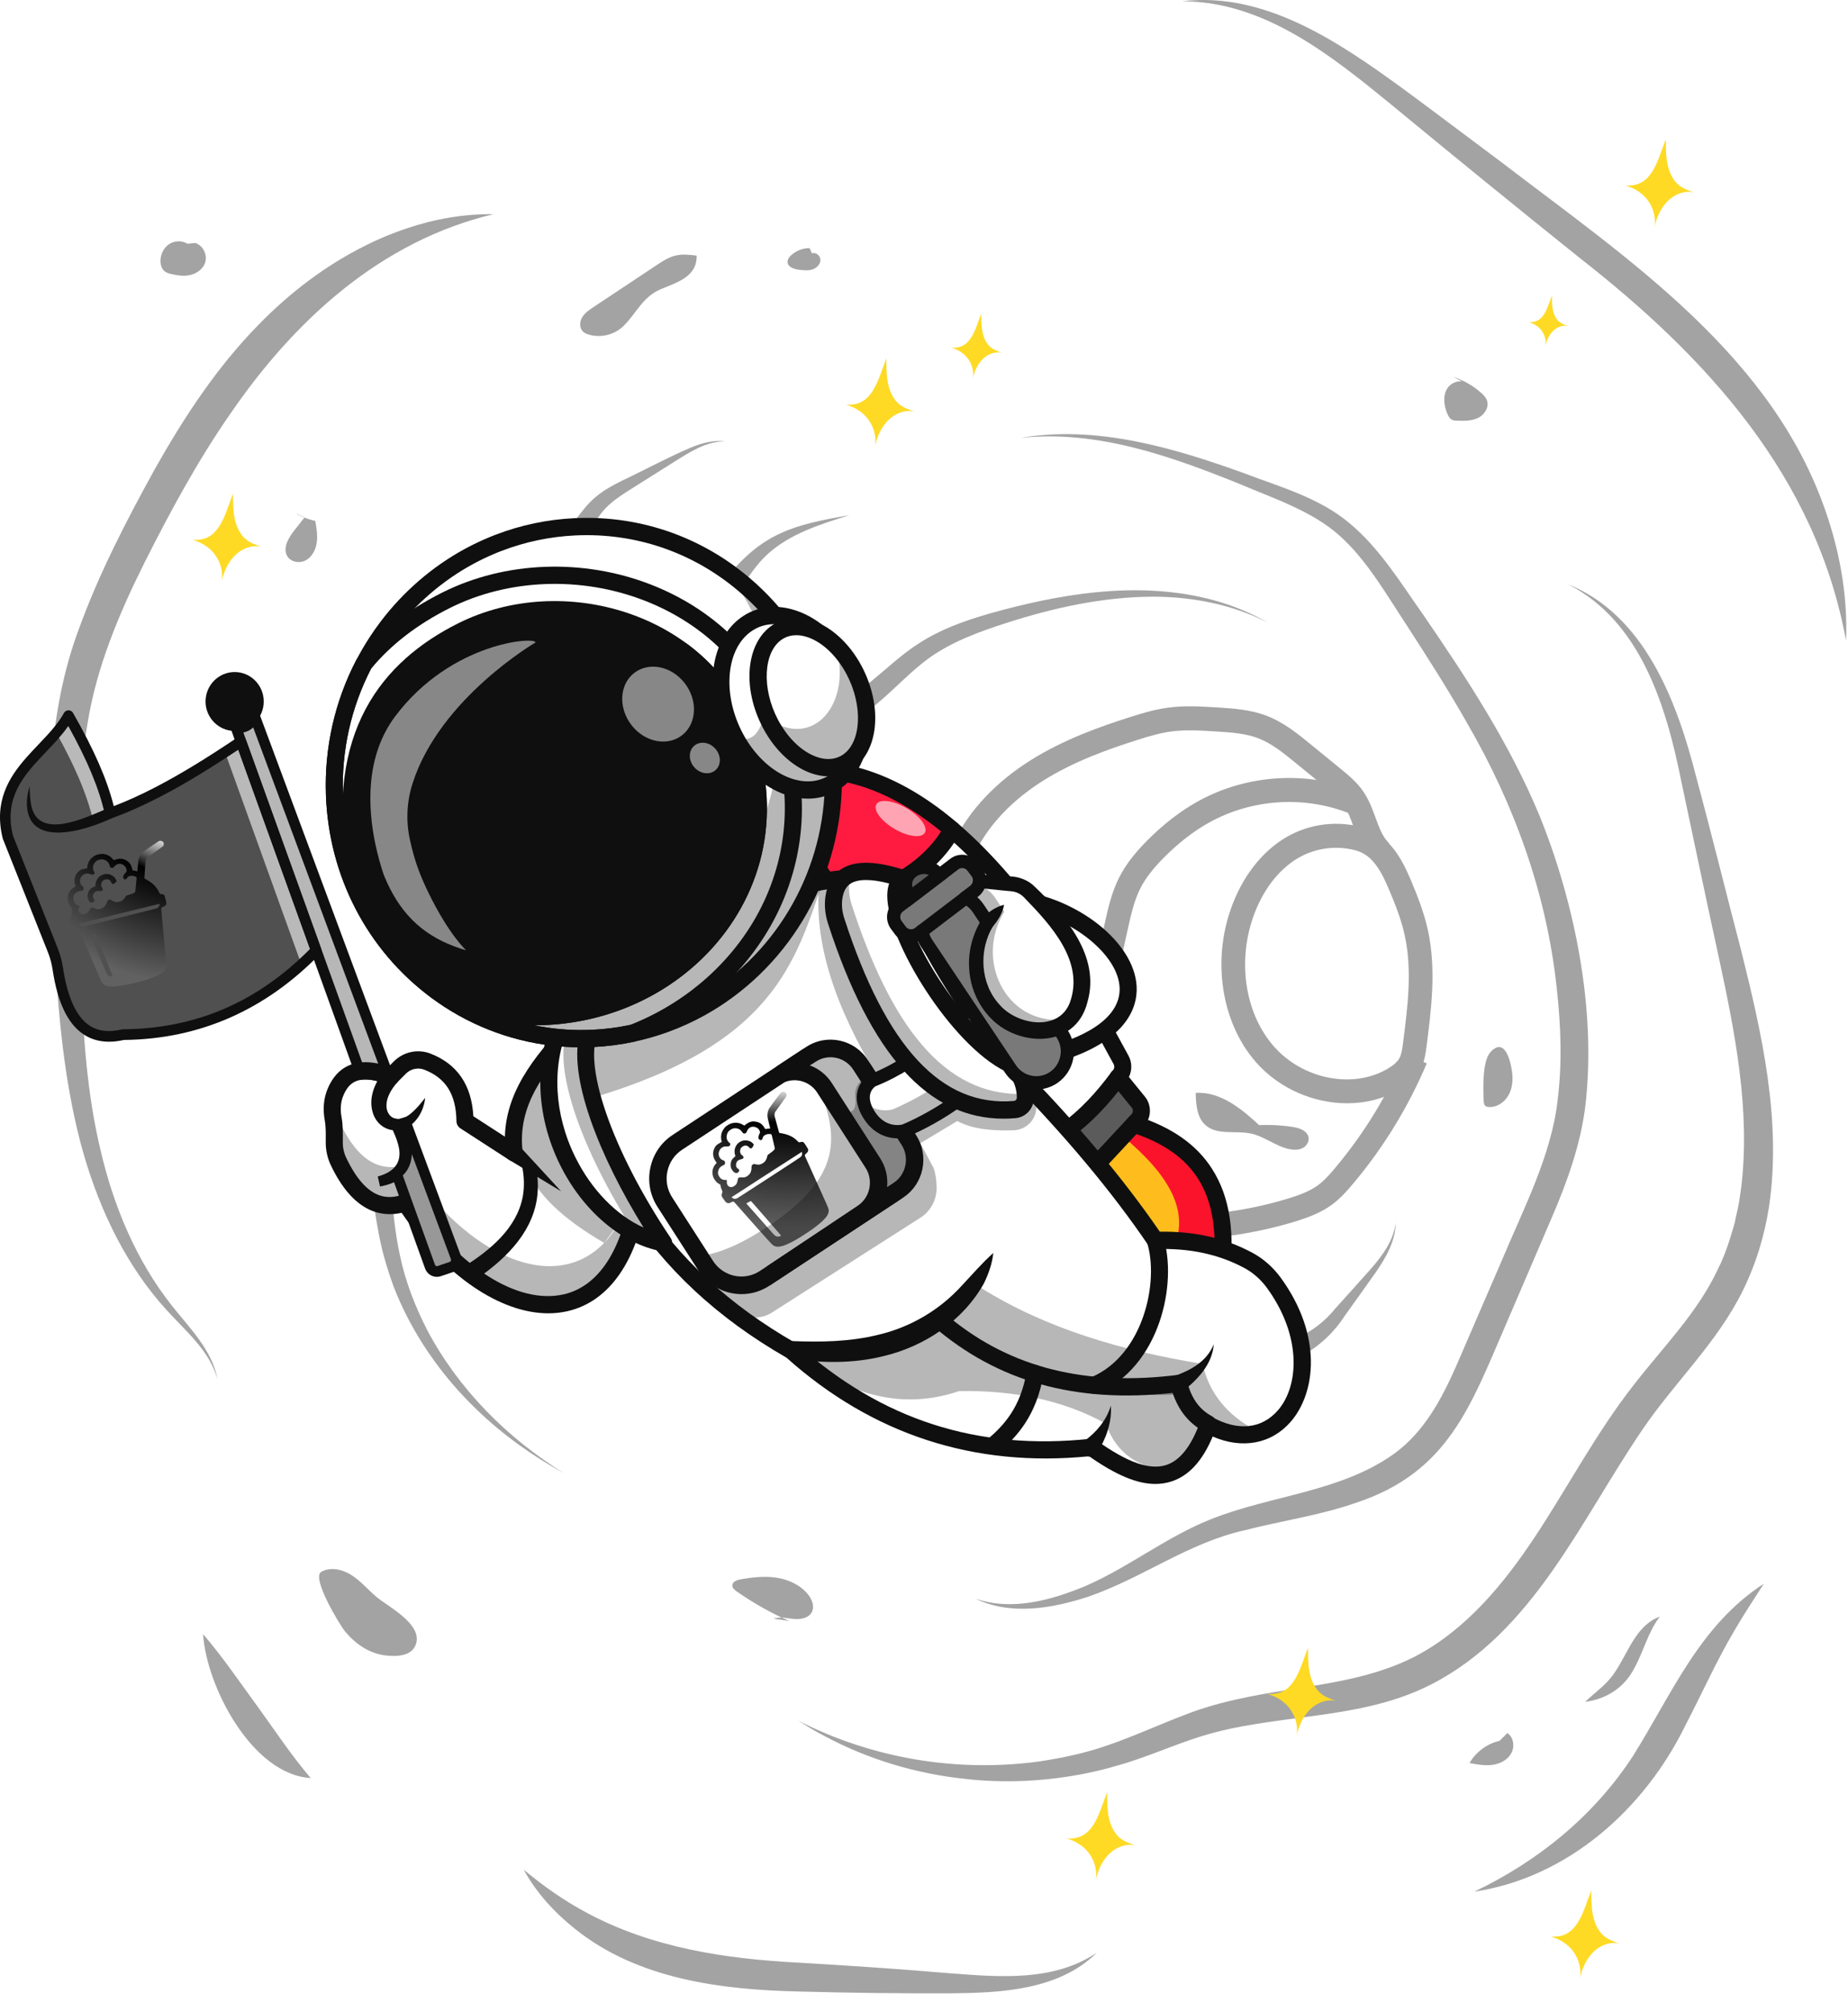 <svg width="789" height="859" viewBox="0 0 789 859" fill="none" xmlns="http://www.w3.org/2000/svg">
<path d="M575.144 471.063C560.873 471.063 546.155 464.867 536.186 453.467C522.327 437.62 517.789 413.001 524.627 390.749C528.878 376.922 536.855 365.558 547.092 358.754C557.018 352.159 569.379 350.084 581.006 353.06C592.588 356.025 598.095 365.689 602.319 375.693C605.116 382.316 607.932 389.47 609.588 396.91C613.322 413.682 611.062 431.223 609.067 446.698C608.687 449.651 608.212 453.323 606.395 456.693C604.639 459.946 601.745 462.731 597.546 465.199C590.805 469.164 583.042 471.063 575.144 471.063ZM552.654 367.329C544.374 372.834 537.856 382.232 534.304 393.794C528.496 412.694 532.214 433.447 543.773 446.666C556.173 460.846 577.553 465.089 592.454 456.327C595.006 454.826 596.658 453.337 597.501 451.774C598.409 450.091 598.719 447.691 599.017 445.368C600.994 430.024 603.039 414.16 599.702 399.164C598.307 392.898 596.016 386.86 593.001 379.724C589.196 370.717 585.447 364.778 578.52 363.005C569.643 360.731 560.211 362.307 552.654 367.329Z" fill="#A3A3A3"/>
<path d="M491.755 529.796C489.093 529.796 486.392 529.759 483.653 529.688C475.391 529.471 465.875 528.878 457.468 524.557C445.586 518.451 438.592 506.44 432.972 496.787L405.991 450.455C402.163 443.882 397.824 436.433 395.915 428.084C393.323 416.76 395.429 405.254 397.286 395.103C399.487 383.079 401.763 370.644 407.415 359.16C413.989 345.794 425.315 333.815 440.171 324.513C454.232 315.71 469.595 310.255 482.765 306.082C487.628 304.54 492.835 302.971 498.331 302.198C505.592 301.175 512.767 301.626 519.707 302.058C526.371 302.475 533.923 302.944 540.965 305.682C548.183 308.487 554.224 313.424 559.552 317.78L572.316 328.212C575.613 330.905 579.349 333.959 582.126 338.052C584.526 341.585 585.934 345.435 587.292 349.157C588.833 353.371 590.289 357.352 592.955 359.896L586.008 367.366C581.608 363.172 579.579 357.618 577.787 352.717C576.589 349.441 575.459 346.346 573.774 343.866C571.832 341.006 568.84 338.56 565.95 336.197L553.186 325.764C548.208 321.694 543.06 317.489 537.331 315.263C531.745 313.092 525.307 312.69 519.081 312.301C512.64 311.898 505.98 311.484 499.723 312.362C494.995 313.028 490.25 314.463 485.791 315.874C473.222 319.857 458.603 325.037 445.498 333.241C432.251 341.537 422.217 352.081 416.484 363.735C411.467 373.934 409.322 385.648 407.248 396.977C405.487 406.59 403.668 416.531 405.783 425.771C407.343 432.585 411.092 439.022 414.719 445.248L441.699 491.58C446.648 500.082 452.808 510.661 462.054 515.412C468.578 518.766 476.431 519.24 483.913 519.437C509.551 520.105 531.322 517.538 550.475 511.58C554.68 510.272 559.062 508.707 562.599 506.135C565.383 504.111 567.832 501.308 569.909 498.84C582.264 484.159 592.331 467.723 599.836 449.995L609.151 454.035C601.247 472.715 590.639 490.027 577.622 505.495C575.157 508.423 572.217 511.775 568.508 514.47C563.787 517.902 558.481 519.823 553.451 521.388C535.306 527.034 515.054 529.803 491.752 529.803L491.755 529.796Z" fill="#A3A3A3"/>
<path d="M469.478 468.24C464.723 458.151 462.472 449.13 462.596 440.663C462.685 434.705 463.934 429.07 465.146 423.619L471.629 394.417C473.093 387.824 474.608 381.004 477.864 374.582C480.467 369.446 484.248 364.463 489.762 358.906C496.643 351.967 503.913 346.346 511.366 342.202C532.304 330.564 558.048 328.958 580.233 337.904L576.484 347.435C557.078 339.613 534.557 341.017 516.243 351.196C509.624 354.874 503.12 359.915 496.914 366.174C492.173 370.953 488.987 375.112 486.881 379.267C484.214 384.529 482.842 390.699 481.518 396.668L475.035 425.87C473.939 430.811 472.804 435.92 472.73 440.816C472.63 447.668 474.56 455.193 478.626 463.822L469.48 468.242L469.478 468.24Z" fill="#A3A3A3"/>
<path d="M533.496 574.123C547.528 576.15 561.252 569.664 570.167 558.629C575.231 552.981 580.377 547.33 585.378 541.677C590.273 536.03 594.926 529.762 595.922 522.093C595.802 529.888 591.678 537.028 587.375 543.255C582.967 549.526 578.524 555.658 574.097 561.867C565.078 575.907 549.519 584.843 532.726 584.349L533.496 574.12V574.123Z" fill="#A3A3A3"/>
<path d="M351.044 302.39C366.961 298.798 377.923 283.976 391.839 275.001C403.17 267.577 415.685 263.74 428.413 260.345C457.348 252.706 488.398 248.327 517.735 256.151C526.029 258.384 534.042 261.635 541.461 265.916C526.246 258.08 509.164 254.797 492.215 254.767C471.029 254.861 450.121 259.416 430.003 265.884C418.227 269.64 406.029 274.083 396.137 281.345C382.427 291.471 371.021 307.78 353.413 312.363L351.047 302.388L351.044 302.39Z" fill="#A3A3A3"/>
<path d="M435.693 186.984C468.173 181.392 501.038 191.168 531.424 202.145C546.805 208.015 563.331 212.536 576.273 223.476C589.245 234.343 597.979 248.832 607.572 262.383C626.241 289.592 644.507 317.453 657.284 348.244C672.428 385.641 681.582 431.36 676.907 471.759C674.936 488.627 668.941 505.069 662.299 520.418C657.436 531.676 647.75 554.442 642.869 565.694C627.85 600.4 618.25 628.544 579.24 641.544C563.559 647.051 547.291 649.279 531.497 653.353C507.429 658.684 488.255 673.509 464.716 681.709C449.338 686.744 431.503 689.908 416.389 682.544C431.912 687.936 448.492 683.335 463.093 677.334C481.798 669.293 498.071 656.099 517.214 648.579C543.008 638.336 572.818 637.023 595.629 620.4C608.078 611.205 615.488 597.4 621.759 583.173L641.253 538.057C650.215 516.641 662.319 493.378 664.97 470.166C667.008 454.394 666.459 438.315 664.703 422.449C660.52 382.109 646.625 343.625 626.356 308.7C618.365 294.566 609.547 280.841 600.677 267.096C591.642 253.424 583.55 239.084 571.901 228.699C560.258 218.226 543.962 212.909 529.684 206.81C499.857 194.744 468.338 183.47 435.69 186.981L435.693 186.984Z" fill="#A3A3A3"/>
<path d="M669.386 249.421C702.324 262.756 716.032 299.615 724.231 331.889C730.352 354.518 737.426 383.113 743.41 405.941C752.266 441.496 760.734 478.501 755.265 515.356C753.294 527.726 749.807 539.391 744.302 550.624C733.367 573.132 714.884 590.226 701.142 610.542C674.9 649.03 654.722 696.815 611.046 719.19C580.068 735.077 544.286 731.293 511.97 741.629C500.216 745.347 488.321 750.824 476.136 754.102C471.315 755.546 465.324 756.907 460.378 757.799C444.633 760.657 428.2 761.368 412.304 759.556C391.235 757.392 370.384 751.144 351.686 741.055C347.898 739.177 344.366 736.815 340.753 734.654C372.716 750.986 408.794 756.797 443.542 752.114C448.441 751.341 453.896 750.423 458.647 749.273C476.108 745.404 491.62 737.44 508.49 731.185C516.677 728.184 525.226 726.051 533.624 724.388C558.38 719.437 582.787 718.463 604.836 706.909C626.241 695.463 642.069 676.186 655.432 656.051C669.244 635.141 681.499 611.862 697.214 591.713C709.948 575.232 724.757 560.608 733.532 541.727C736.662 535.518 738.755 528.771 740.635 522.068C741.159 519.293 742.022 516.005 742.501 513.203L743.387 507.195C747.426 474.031 740.714 440.631 733.729 408.268C728.488 384.26 722.875 357.394 717.799 333.466C711.363 301.347 700.421 265.193 669.391 249.416L669.386 249.421Z" fill="#A3A3A3"/>
<path d="M753.065 676.206C748.767 682.846 744.548 689.277 740.702 695.872C732.826 709.123 726.77 722.878 719.606 736.623C702.031 772.594 669.275 801.713 629.447 807.682C656.85 794.6 680.52 775.262 697.073 749.949C713.825 723.333 725.495 694.081 753.063 676.206H753.065Z" fill="#A3A3A3"/>
<path d="M296.463 259.477C301.335 256.695 305.629 252.056 309.93 247.061C325.464 227.471 339.023 224.023 362.584 219.985C350.352 223.797 337.281 227.887 327.715 236.617C323.086 240.809 319.649 246.178 315.952 251.751C312.058 257.624 307.927 263.538 302.106 267.997L296.459 259.477H296.463Z" fill="#A3A3A3"/>
<path d="M230.851 239.553C236.236 233.884 241.278 227.91 246.017 221.569C248.433 218.373 251.07 214.863 254.53 212.017C257.931 209.203 261.646 207.206 265.253 205.396C272.886 201.852 290.066 192.715 297.799 190.008C301.611 188.709 305.686 187.945 309.654 188.423C301.537 188.393 294.649 192.937 287.98 197.103L267.732 209.869C264.421 211.99 261.282 214.186 258.774 216.773C256.283 219.304 254.347 222.479 252.292 225.906C248.139 232.898 243.52 239.734 238.523 246.252L230.851 239.551V239.553Z" fill="#A3A3A3"/>
<path d="M92.848 588.792C89.336 576.509 79.359 568.465 71.133 559.348C54.162 540.778 42.923 517.414 35.868 493.274C25.401 457.035 24.009 418.725 22.017 381.503C19.884 344.227 20.28 304.262 33.708 268.46C42.415 244.548 53.933 222.379 66.136 200.226C78.52 178.226 92.638 156.735 110.373 138.663C123.706 124.98 139.163 113.165 156.259 104.73C161.816 101.907 167.891 99.434 173.793 97.466C185.752 93.435 198.301 91.28 210.676 91.454C162.562 102.882 125.661 136.78 98.276 176.751C84.398 196.712 72.719 218.35 61.739 240.137C50.81 262.024 41.443 284.374 37.513 308.046C31.382 343.754 33.825 381.77 34.648 418.27C35.556 442.839 37.213 467.453 42.987 491.34C48.541 515.138 58.171 538.195 73.334 557.421C80.855 566.93 90.5 576.314 92.85 588.792H92.848Z" fill="#A3A3A3"/>
<path d="M504.683 0.555C540.093 -3.794 572.027 18.233 599.346 38.125C613.235 48.368 626.955 58.755 640.767 69.061C695.209 110.756 758.213 152.379 780.5 221.436C786.016 238.304 788.87 256.062 788.156 273.543C775.366 203.289 728.453 152.321 674.402 110.1C648.263 89.141 619.965 66.117 594.239 44.852C568.33 23.669 539.623 0.512 504.683 0.555Z" fill="#A3A3A3"/>
<path d="M468.267 833.759C452.039 849.805 427.213 850.892 405.893 851.087C384.163 851.16 362.561 850.906 340.826 850.306C307.866 849.538 272.314 845.079 245.553 823.619C236.701 816.593 228.965 808.096 223.61 798.323C232.122 805.413 240.864 811.512 250.142 816.488C278.25 831.713 309.816 836.396 341.386 838.025C362.943 839.279 384.639 840.746 406.205 842.583C427.256 844.177 449.89 846.076 468.27 833.761L468.267 833.759Z" fill="#A3A3A3"/>
<path d="M86.699 697.719C95.174 707.586 102.43 718.311 110.034 728.725C117.666 739.219 124.199 749.274 132.635 759.162C107.759 757.755 88.159 720.274 86.699 697.719Z" fill="#A3A3A3"/>
<path d="M160.409 473.138C167.824 493.495 166.136 515.573 170.829 536.364C173.119 547.27 177.36 558.121 182.443 567.991C195.846 593.28 216.639 614.074 240.751 629.002C227.339 621.663 214.792 612.67 203.701 602.02C188.334 587.298 175.756 569.247 168.025 549.261C166.086 543.877 164.138 537.842 162.875 532.283C159.408 517.311 158.543 501.855 154.518 487.183C153.528 483.653 152.362 480.219 150.986 476.918L160.407 473.138H160.409Z" fill="#A3A3A3"/>
<path d="M137.173 671.12C141.222 668.844 146.418 670.118 150.305 672.669C154.192 675.22 157.227 678.88 160.788 681.88C165.602 685.932 179.895 693.115 177.737 701.495C176.309 707.041 169.85 707.366 165.107 706.881C157.746 706.131 151.898 702.051 147.22 696.458C145.317 694.184 132.743 673.607 137.171 671.118L137.173 671.12Z" fill="#A3A3A3"/>
<path d="M336.886 692.105C329.075 688.637 321.593 684.416 314.57 679.52C313.657 678.884 312.655 678.058 312.667 676.937C312.68 675.342 314.608 674.613 316.16 674.34C321.261 673.441 326.49 672.844 331.609 673.636C336.727 674.427 341.774 676.745 345.025 680.826C346.68 682.904 347.837 685.825 346.659 688.211C345.353 690.858 341.896 691.51 338.983 691.254C336.07 690.998 333.062 690.174 330.291 691.119" fill="#A3A3A3"/>
<path d="M708.622 690.281C703.499 697.085 701.888 704.777 697.75 712.279C693.508 720.618 685.777 725.459 676.79 726.635C681.386 722.24 686.053 719.22 689.377 714.113C695 706.017 698.371 693.965 708.622 690.281Z" fill="#A3A3A3"/>
<path d="M640.257 743.283C634.933 744.488 630.162 748.014 627.403 752.779C630.594 753.37 633.846 753.964 637.066 753.555C640.287 753.145 643.525 751.569 645.163 748.732C646.799 745.895 646.293 741.736 643.563 739.961" fill="#A3A3A3"/>
<path d="M645.54 457.447C646.04 460.908 645.757 464.596 644.049 467.636C642.34 470.677 639.016 472.917 635.572 472.658C635.107 472.624 634.625 472.537 634.252 472.251C633.583 471.738 633.479 470.778 633.448 469.929C633.269 464.923 632.77 453.134 636.372 449.201C641.985 443.072 644.675 451.439 645.54 457.447Z" fill="#A3A3A3"/>
<path d="M533.696 480.653C539.762 480.084 545.897 480.258 551.922 481.17C554.846 481.612 558.376 482.877 558.719 485.851C558.934 487.7 557.644 489.489 555.983 490.283C554.32 491.077 552.378 491.035 550.577 490.669C544.765 489.493 539.92 485.254 534.126 484C527.493 482.564 519.522 484.9 514.526 480.253C510.98 476.959 510.616 471.518 510.497 466.647C521.391 465.931 530.725 473.95 538.733 481.463" fill="#A3A3A3"/>
<path d="M620.486 160.939C624.87 162.346 628.958 164.689 632.405 167.772C633.403 168.665 634.375 169.662 634.838 170.927C635.878 173.773 633.874 177.013 631.196 178.374C628.518 179.735 625.383 179.699 622.387 179.632C621.456 179.612 620.475 179.578 619.679 179.086C618.859 178.578 618.378 177.67 617.989 176.78C616.493 173.343 615.926 169.157 617.86 165.951C619.795 162.746 624.886 161.559 627.272 164.432" fill="#A3A3A3"/>
<path d="M297.432 109.144C294.431 108.78 291.358 108.418 288.416 109.116C285.469 109.816 282.87 111.527 280.341 113.209C271.345 119.187 262.348 125.163 253.354 131.141C251.524 132.358 249.63 133.639 248.518 135.552C247.406 137.464 247.347 140.196 248.984 141.669C249.587 142.214 250.355 142.534 251.126 142.783C256.308 144.454 262.348 143.001 266.235 139.15C271.948 133.49 274.267 126.863 282.065 123.5C288.599 120.683 297.663 118.368 297.432 109.146V109.144Z" fill="#A3A3A3"/>
<path d="M345.661 105.938C342.786 105.913 339.914 107.02 337.785 108.979C336.958 109.74 336.199 110.738 336.241 111.868C336.325 114.069 339.066 114.922 341.227 115.181C343.066 115.4 344.969 115.616 346.745 115.08C348.521 114.545 350.153 113.053 350.266 111.179C350.377 109.306 348.375 107.459 346.671 108.198" fill="#A3A3A3"/>
<path d="M130.026 220.912C128.58 222.754 127.136 224.595 125.69 226.435C123.165 229.649 120.542 234.058 122.695 237.535C124.302 240.129 128.13 240.644 130.754 239.125C133.38 237.604 134.856 234.559 135.256 231.523C135.656 228.487 135.131 225.414 134.609 222.399C131.615 221.777 128.727 220.646 126.096 219.07" fill="#A3A3A3"/>
<path d="M79.987 104.062C77.593 102.547 74.31 102.748 72 104.389C69.688 106.031 68.396 108.962 68.531 111.817C68.601 113.297 69.083 114.842 70.213 115.782C70.999 116.436 72.011 116.731 72.999 116.974C75.754 117.651 78.655 118.045 81.41 117.37C84.165 116.695 86.755 114.78 87.614 112.046C88.648 108.756 86.646 104.807 83.401 103.741" fill="#A3A3A3"/>
<path d="M521.025 546.632L499.925 535.108L455.483 510.816L484.151 479.981C510.038 488.279 526.826 505.891 521.027 546.632H521.025Z" fill="#FB132B"/>
<path d="M499.922 535.109L455.48 510.817L448.68 518.135L447.082 515.765L472.89 479.984C475.132 481.693 477.292 483.415 479.353 485.136C498.641 501.242 509.382 517.726 499.924 535.109H499.922Z" fill="#FEBD1C"/>
<path d="M485.768 478.238L448.68 518.135L358.973 385.369C377.845 381.459 397.076 371.461 406.455 354.273C429.706 374.097 453.735 406.117 478.652 452.589C479.913 454.948 479.486 457.878 477.606 459.782L477.391 459.999L486.017 470.601C487.841 472.848 487.739 476.119 485.768 478.238Z" fill="white"/>
<path d="M485.771 478.238L448.683 518.135L432.188 493.729C451.207 488.805 465.448 476.232 477.396 460L486.022 470.601C487.846 472.848 487.744 476.119 485.774 478.238H485.771Z" fill="#5B5B5B"/>
<path d="M406.457 354.272C397.077 371.463 377.845 381.458 358.976 385.368L323.137 332.327C349.914 323.789 377.601 329.648 406.459 354.27L406.457 354.272Z" fill="#FF1B40"/>
<path d="M448.679 521.82C448.584 521.82 448.489 521.818 448.397 521.809C447.296 521.722 446.295 521.136 445.671 520.212L444.071 517.84L320.126 334.41C319.475 333.447 319.312 332.227 319.689 331.122C320.067 330.02 320.937 329.162 322.037 328.809C348.229 320.461 374.534 325.787 400.221 344.639C427.231 364.46 454.695 400.189 481.854 450.827C483.366 453.66 483.354 457.046 481.985 459.841L488.828 468.254C491.811 471.926 491.637 477.302 488.421 480.761L451.33 520.658C450.638 521.402 449.678 521.818 448.677 521.818L448.679 521.82ZM329.002 334.488L449.131 512.269L483.117 475.712C483.829 474.948 483.867 473.758 483.205 472.944L474.582 462.344C473.391 460.878 473.492 458.736 474.817 457.393L475.031 457.176C475.77 456.428 475.942 455.266 475.452 454.344C425.706 361.58 377.745 322.296 329.004 334.488H329.002Z" fill="#0F0F0F"/>
<path d="M432.186 497.413C430.561 497.413 429.081 496.306 428.659 494.638C428.161 492.666 429.337 490.657 431.287 490.154C447.614 485.929 461.336 475.647 474.472 457.795C475.675 456.164 477.955 455.826 479.568 457.04C481.182 458.258 481.514 460.568 480.314 462.199C466.321 481.213 450.875 492.694 433.09 497.297C432.787 497.374 432.484 497.411 432.186 497.411V497.413Z" fill="#0F0F0F"/>
<path d="M358.964 389.052C357.269 389.052 355.753 387.849 355.398 386.103C354.996 384.108 356.266 382.162 358.236 381.754C379.052 377.449 395.465 366.783 403.262 352.493C404.236 350.711 406.45 350.066 408.211 351.05C409.971 352.033 410.611 354.278 409.637 356.06C400.807 372.242 382.604 384.241 359.694 388.979C359.448 389.03 359.201 389.055 358.962 389.055L358.964 389.052Z" fill="#0F0F0F"/>
<path d="M521.022 550.318C520.428 550.318 519.834 550.171 519.294 549.876L453.749 514.06C451.98 513.093 451.32 510.857 452.276 509.064C453.232 507.272 455.437 506.604 457.211 507.572L518.06 540.823C521.108 509.972 510.164 492.191 483.05 483.495C481.132 482.88 480.069 480.809 480.677 478.869C481.283 476.927 483.33 475.852 485.247 476.467C500.331 481.301 510.889 488.718 517.529 499.144C525.192 511.175 527.515 526.883 524.629 547.158C524.46 548.35 523.725 549.384 522.661 549.924C522.146 550.187 521.583 550.318 521.022 550.318Z" fill="#0F0F0F"/>
<g opacity="0.6">
<path d="M394.859 355.56C396.259 353.106 392.755 348.405 387.032 345.061C381.31 341.716 375.537 340.994 374.137 343.449C372.738 345.903 376.242 350.604 381.964 353.949C387.686 357.293 393.459 358.015 394.859 355.56Z" fill="white"/>
</g>
<path d="M432.978 383.732C474.293 388.518 513.42 436.068 442.44 452.018L432.978 383.732Z" fill="white"/>
<path d="M442.442 455.705C441.705 455.705 440.982 455.478 440.368 455.048C439.531 454.462 438.978 453.549 438.838 452.531L429.373 384.245C429.218 383.115 429.586 381.975 430.372 381.159C431.159 380.342 432.275 379.937 433.394 380.07C460.067 383.16 484.315 402.362 485.284 421.163C485.761 430.395 480.932 447.146 443.231 455.618C442.969 455.677 442.707 455.705 442.442 455.705ZM437.267 388.141L445.493 447.498C467.084 441.964 478.591 432.82 478.01 421.548C477.293 407.649 458.126 392.314 437.267 388.139V388.141Z" fill="#0F0F0F"/>
<path d="M247.171 436.07C231.698 452.556 216.672 469.204 219.54 492.27L198.521 478.66C198.325 464.45 192.06 457.008 182.46 453.29C178.402 451.719 173.803 452.716 170.718 455.814L166.994 459.557C156.662 455.807 147.738 455.585 143.211 466.386C141.715 469.952 141.53 473.906 142.242 477.713C142.791 480.655 142.746 483.922 142.716 487.754C142.694 490.6 143.331 493.423 144.554 495.985C152.325 512.284 161.943 517.317 172.998 513.579C208.605 567.203 263.076 577.152 272.836 509.66V507.23L247.171 436.072V436.07Z" fill="white"/>
<g opacity="0.3">
<path d="M271.491 503.489C269.684 510.915 267.22 517.14 264.242 522.254C262.35 525.498 260.253 528.298 257.973 530.654L264.242 522.254C246.107 504.335 236.129 481.652 234.272 454.223L223.768 471.684C219.49 490.286 220.961 509.277 257.955 530.673C236.719 552.597 200.003 536.852 173.631 497.134C162.576 500.872 152.958 495.841 145.186 479.543C143.964 476.98 143.326 474.155 143.349 471.311C143.363 469.465 143.378 467.756 143.331 466.143C143.295 466.227 143.252 466.298 143.216 466.385C141.72 469.952 141.534 473.905 142.246 477.712C142.795 480.654 142.75 483.921 142.721 487.753C142.7 490.6 143.336 493.423 144.558 495.985C152.33 512.283 161.948 517.317 173.003 513.578C208.609 567.202 263.08 577.152 272.841 509.659V507.23L271.491 503.489Z" fill="#0F0F0F"/>
</g>
<path d="M234.086 560.744C213.614 560.744 190.026 544.782 171.466 517.831C162.449 519.87 150.695 517.34 141.276 497.587C139.812 494.516 139.05 491.105 139.075 487.722V487.346C139.105 483.88 139.129 480.886 138.664 478.394C137.767 473.597 138.18 468.946 139.859 464.942C146.042 450.202 159.405 453.128 166.04 455.319L168.155 453.194C172.254 449.076 178.381 447.76 183.764 449.845C195.207 454.278 201.368 463.272 202.095 476.596L215.562 485.317C216.143 463.787 231.141 447.802 244.533 433.53C245.401 432.604 246.68 432.199 247.914 432.46C249.148 432.72 250.162 433.606 250.594 434.805L276.259 505.962C276.406 506.367 276.481 506.795 276.481 507.227V509.657C276.481 509.836 276.469 510.014 276.442 510.19C272.411 538.069 260.291 555.699 242.316 559.831C239.647 560.444 236.895 560.744 234.086 560.744ZM172.998 509.888C174.186 509.888 175.33 510.478 176.021 511.519C195.614 541.025 221.004 557.157 240.703 552.64C255.484 549.243 265.597 533.887 269.195 509.387V507.882L245.772 442.938C232.734 457.026 220.687 471.963 223.155 491.812C223.331 493.231 222.68 494.624 221.487 495.388C220.292 496.15 218.771 496.15 217.58 495.377L196.561 481.764C195.531 481.096 194.9 479.95 194.882 478.71C194.724 467.28 190.365 460.298 181.16 456.733C178.448 455.683 175.359 456.349 173.287 458.431L169.563 462.174C168.566 463.173 167.093 463.507 165.768 463.027C153.387 458.534 149.138 461.695 146.567 467.827C145.452 470.485 145.195 473.665 145.823 477.026C146.422 480.227 146.395 483.556 146.363 487.408V487.781C146.343 490.039 146.854 492.322 147.837 494.381C156.603 512.764 165.737 512.146 171.847 510.08C172.227 509.952 172.616 509.89 173 509.89L172.998 509.888Z" fill="#0F0F0F"/>
<path d="M221.829 489.403L239.546 508.634L217.253 495.136C212.643 491.986 217.818 485.498 221.831 489.401L221.829 489.403Z" fill="#0F0F0F"/>
<path d="M198.44 540.6C209.389 533.649 220.641 524.352 223.188 510.945C223.961 506.715 223.793 502.295 222.917 497.948L228.503 496.687C229.642 501.604 230.013 506.841 229.215 511.988C226.799 527.417 214.571 538.655 202.368 546.811L198.443 540.6H198.44Z" fill="#0F0F0F"/>
<path d="M169.72 462.001C166.948 465.177 164.306 469.377 165.174 473.685C165.732 476.142 167.662 477.911 170.256 477.755C173.275 477.604 175.89 475.209 178.012 472.948C179.237 471.674 180.294 470.201 181.539 468.736C181.096 472.658 179.549 476.403 176.69 479.265C171.174 484.923 162.032 483.307 159.334 475.588C157.004 469 160.037 462.022 164.27 457.107L169.72 461.999V462.001Z" fill="#0F0F0F"/>
<path d="M161.281 502.311C168.634 500.332 172.18 495.9 169.87 488.229C169.265 486.017 168.28 483.805 167.24 481.627L173.893 478.625C177.161 486.669 179.03 498.229 170.32 503.613C167.724 505.299 164.944 506.086 162.253 506.603L161.281 502.311Z" fill="#0F0F0F"/>
<path d="M192.708 540.968L187.506 542.734C185.906 543.269 184.173 542.427 183.599 540.819L169.332 501.185C174.241 497.389 175.278 490.835 170.559 480.13C171.45 479.844 172.326 479.561 173.217 479.275L194.633 536.875C195.253 538.538 194.385 540.398 192.708 540.968Z" fill="#989898"/>
<path d="M165.718 459.11C161.305 457.616 157.172 456.841 153.57 457.39L100.75 310.672C104.443 310.947 107.225 309.533 108.632 305.555L165.718 459.112V459.11Z" fill="#B7B7B7"/>
<path d="M102.886 316.596C83.759 329.476 64.925 340.764 46.989 347.209C43.884 333.384 37.197 319.483 29.253 305.555C20.528 321.503 -3.119 331.482 3.356 357.41C8.901 371.37 15.118 387.019 22.619 405.9C23.62 408.424 24.298 411.066 24.707 413.754C28.343 437.63 38.363 445.079 52.566 441.764C85.763 441.473 112.793 428.568 134.985 405.761L102.886 316.598V316.596Z" fill="#505050"/>
<g filter="url(#filter0_i_1_2)">
<path fill-rule="evenodd" clip-rule="evenodd" d="M40.721 361.208C40.422 361.352 39.843 361.739 39.435 362.068C38.834 362.55 38.603 362.802 38.227 363.384C37.681 364.233 37.319 365.277 37.267 366.154L37.231 366.768L36.843 366.8C36.63 366.817 36.049 366.934 35.553 367.06C34.832 367.243 34.561 367.347 34.206 367.581C33.055 368.341 32.244 369.482 31.943 370.768C31.697 371.817 31.729 372.693 32.047 373.716L32.282 374.468L31.736 374.782C29.977 375.789 29.041 377.304 28.89 379.386C28.853 379.903 28.888 380.186 29.082 380.954C29.349 382.011 29.612 382.531 30.282 383.334L30.7 383.833L30.595 384.421C30.503 384.939 30.501 385.761 30.59 386.696C30.614 386.945 30.553 387.075 30.235 387.452C29.756 388.021 29.613 388.38 29.671 388.875C29.732 389.394 30.422 391.601 30.598 391.839C30.815 392.132 31.457 392.503 31.768 392.518C31.923 392.525 32.314 392.49 32.637 392.439C33.254 392.343 33.56 392.388 33.766 392.606C33.833 392.678 34.201 393.51 34.582 394.456C36.504 399.23 42.708 414.02 43.169 414.928C43.587 415.752 43.982 416.183 44.667 416.565C46.222 417.431 48.698 417.434 53.523 416.573C55.244 416.266 60.45 414.968 62.226 414.404C68.577 412.384 70.88 410.83 71 408.484C71.027 407.955 70.758 404.82 69.969 396.49C69.271 389.11 68.82 384.203 68.823 383.997C68.828 383.616 69.078 383.382 69.748 383.132C70.487 382.854 70.858 382.507 71.003 381.956C71.089 381.629 71.065 381.472 70.698 379.999C70.33 378.523 70.279 378.379 70.061 378.166C69.762 377.873 69.323 377.724 68.887 377.764C68.428 377.808 68.194 377.614 67.896 376.949C66.93 374.796 65.288 373.129 62.682 371.652L61.649 371.067L61.863 367.609C61.981 365.707 62.105 363.939 62.139 363.68C62.206 363.167 62.551 362.464 62.905 362.116C63.03 361.994 64.535 360.925 66.249 359.741C67.965 358.556 69.469 357.466 69.593 357.319C70.216 356.576 69.977 355.462 69.12 355.116C68.951 355.048 68.619 354.997 68.385 355.004C67.975 355.015 67.918 355.042 67.06 355.616C64.623 357.243 61.172 359.64 60.905 359.891C60.063 360.681 59.398 361.878 59.156 363.043C59.082 363.402 58.94 364.668 58.842 365.857C58.745 367.045 58.656 368.033 58.645 368.052C58.633 368.071 58.494 368.039 58.334 367.981C58.174 367.921 57.707 367.815 57.298 367.741L56.554 367.608L56.376 366.831C55.994 365.163 55.265 364.155 53.863 363.361C52.907 362.818 52.205 362.629 51.237 362.652C50.625 362.667 49.368 362.952 48.909 363.18L48.619 363.325L48.144 362.767C46.956 361.371 45.301 360.609 43.449 360.602C42.684 360.6 41.383 360.889 40.721 361.208ZM41.432 363.429C40.931 363.724 40.532 364.14 40.177 364.733C39.495 365.877 39.504 367.126 40.202 368.195C40.401 368.5 40.415 368.555 40.349 368.808C40.273 369.1 39.922 369.411 39.57 369.499C39.459 369.527 39.096 369.45 38.762 369.33C37.596 368.904 37.305 368.868 36.569 369.052C36.002 369.194 35.841 369.272 35.418 369.602C34.268 370.502 33.828 371.975 34.341 373.21C34.567 373.754 34.731 373.969 35.214 374.351C35.516 374.59 35.63 374.74 35.679 374.959C35.776 375.404 35.627 375.896 35.315 376.148C35.078 376.339 34.986 376.368 34.526 376.395C33.775 376.44 33.003 376.711 32.504 377.104C32.007 377.496 31.461 378.323 31.322 378.896C31.096 379.824 31.422 381.091 32.072 381.812C32.384 382.159 33.177 382.614 33.643 382.715C33.803 382.75 33.944 382.816 33.955 382.863C33.967 382.91 33.866 383.193 33.73 383.494C33.337 384.366 33.428 385.203 33.984 385.812C34.499 386.378 35.176 386.531 36.117 386.297C37.173 386.033 37.727 385.558 38.294 384.428C38.797 383.426 39.133 383.335 40.405 383.861C41.209 384.193 41.518 384.255 42.166 384.212C42.714 384.177 43.573 383.851 44.172 383.453C44.723 383.086 45.358 382.163 45.626 381.337C45.895 380.508 46.044 380.336 46.622 380.192L47.083 380.077L47.863 380.545C48.916 381.176 49.575 381.302 50.663 381.079C51.271 380.954 51.533 380.86 51.955 380.615C52.535 380.278 53.154 379.628 53.49 379.003C53.603 378.791 53.761 378.564 53.841 378.497C53.92 378.43 54.496 378.222 55.121 378.036C57.157 377.425 57.692 377.126 57.761 376.561C57.78 376.409 57.928 375.024 58.09 373.483C58.313 371.355 58.356 370.653 58.269 370.56C58.078 370.358 57.339 370.068 56.776 369.973C56.138 369.865 55.268 369.995 54.831 370.263C54.669 370.362 54.42 370.632 54.277 370.864C53.873 371.521 53.374 371.68 52.956 371.285C52.58 370.931 52.476 370.614 52.594 370.18C52.724 369.7 53.212 368.979 53.637 368.637C54.08 368.28 54.158 367.878 53.947 367.035C53.809 366.481 53.744 366.352 53.386 365.947C53.164 365.694 52.762 365.362 52.493 365.209C51.212 364.482 49.847 364.773 48.811 365.994C48.356 366.53 48.023 366.668 47.525 366.524C47.109 366.404 47.033 366.296 46.775 365.462C46.627 364.985 46.45 364.596 46.267 364.344C45.69 363.548 44.663 362.98 43.681 362.914C43.062 362.873 41.937 363.13 41.432 363.429ZM43.71 369.521C41.907 370.288 40.774 372.031 40.748 374.078C40.744 374.414 40.73 374.432 40.367 374.572C39.059 375.079 38.569 375.444 38.03 376.311C37.758 376.75 37.583 377.17 37.455 377.705C37.286 378.41 37.283 378.53 37.421 379.211C37.713 380.663 38.391 381.478 39.246 381.406C39.652 381.371 40.219 380.993 40.298 380.702C40.368 380.449 40.259 380.07 40.051 379.843C39.748 379.513 39.612 379.093 39.64 378.568C39.66 378.181 39.738 377.967 40.027 377.513C40.624 376.574 41.229 376.329 42.68 376.439C43.388 376.492 43.633 376.422 43.777 376.12C43.958 375.741 43.907 375.404 43.613 375.048C43.048 374.362 43.037 373.325 43.585 372.497C43.99 371.887 44.272 371.689 44.99 371.51C46.203 371.207 47.029 371.648 47.557 372.88C47.864 373.595 48.335 373.64 49.084 373.024C49.584 372.612 49.813 372.309 49.764 372.122C49.667 371.748 49.185 370.941 48.838 370.57C48.336 370.033 47.286 369.437 46.55 369.27C45.677 369.074 44.522 369.175 43.71 369.521ZM33.57 390.621C33.892 391.209 34.466 391.606 35.09 391.674C35.489 391.717 36.258 391.532 51.15 387.819C63.408 384.763 66.859 383.88 67.103 383.738C67.621 383.437 67.98 382.959 68.092 382.422C68.146 382.158 68.16 381.923 68.121 381.902C68.083 381.88 60.271 383.793 50.761 386.152L33.471 390.441L33.57 390.621ZM38.641 395.182C38.76 395.444 42.499 404.475 43.886 407.849C45.356 411.428 45.341 411.391 45.587 411.812C45.713 412.025 45.924 412.296 46.058 412.414C46.458 412.767 47.455 413.018 47.959 412.893C48.198 412.833 48.363 413.3 46.386 408.43C45.595 406.481 44.484 403.742 43.917 402.343C43.351 400.943 42.424 398.657 41.86 397.262C41.294 395.867 40.809 394.705 40.782 394.679C40.754 394.653 40.402 394.689 39.998 394.76C39.595 394.829 39.102 394.906 38.904 394.928C38.546 394.969 38.544 394.97 38.641 395.182Z" fill="url(#paint0_radial_1_2)"/>
</g>
<g opacity="0.6">
<path d="M128.038 410.016C121.46 416.776 114.454 422.66 106.99 427.609C117.094 421.908 126.402 414.578 134.983 405.758L102.884 316.595C100.599 318.135 98.319 319.647 96.043 321.137L128.04 410.016H128.038Z" fill="white"/>
<path d="M40.042 351.466C53.537 346.618 67.542 339.027 81.795 330.08C69.937 337.17 58.283 343.152 46.986 347.211C43.881 333.386 37.194 319.485 29.251 305.557C27.843 308.13 26.042 310.549 24.046 312.903C31.217 325.797 37.167 338.666 40.042 351.468V351.466Z" fill="white"/>
</g>
<path d="M110.233 301.179C111.133 295.565 107.368 290.275 101.823 289.364C96.278 288.453 91.053 292.265 90.153 297.879C89.253 303.492 93.018 308.782 98.563 309.693C104.108 310.604 109.333 306.792 110.233 301.179Z" fill="#0F0F0F"/>
<path d="M166.989 463.241C166.569 463.241 166.144 463.168 165.731 463.012C165.347 462.868 164.962 462.735 164.587 462.614C160.226 461.138 156.804 460.624 154.106 461.033C152.108 461.337 150.262 459.946 149.964 457.933C149.666 455.92 151.037 454.042 153.026 453.74C156.886 453.152 161.414 453.767 166.87 455.611C167.304 455.753 167.776 455.918 168.246 456.091C170.133 456.796 171.1 458.915 170.404 460.825C169.862 462.314 168.47 463.239 166.987 463.239L166.989 463.241Z" fill="#0F0F0F"/>
<path d="M168.672 461.07C165.809 464.346 163.21 468.537 163.588 473.017C163.863 475.959 165.847 478.638 168.769 479.26C170.216 479.661 171.637 479.576 173.217 479.274C172.25 480.137 171.007 480.773 169.635 480.951C166.754 481.498 163.762 479.979 162.087 477.62C157.647 471.505 160.867 463.086 165.307 458.039L168.675 461.068L168.672 461.07Z" fill="#0F0F0F"/>
<path d="M165.719 461.391C165.479 461.391 165.24 461.352 165.004 461.274C160.455 459.734 156.824 459.206 153.902 459.645C152.837 459.814 151.821 459.19 151.454 458.172L98.635 311.454C98.373 310.727 98.493 309.917 98.954 309.299C99.415 308.682 100.142 308.35 100.915 308.4C103.862 308.622 105.539 307.538 106.513 304.788C106.832 303.889 107.67 303.285 108.615 303.276H108.633C109.57 303.276 110.411 303.864 110.741 304.753L167.829 458.311C168.134 459.135 167.947 460.064 167.343 460.695C166.912 461.148 166.322 461.393 165.721 461.393L165.719 461.391ZM155.979 454.934C157.832 454.934 159.843 455.184 162.042 455.689L108.102 310.599C106.947 311.695 105.539 312.418 103.898 312.759L155.091 454.955C155.382 454.941 155.68 454.934 155.981 454.934H155.979Z" fill="#0F0F0F"/>
<path d="M186.498 545.177C184.306 545.177 182.277 543.811 181.482 541.599L167.217 501.965C166.881 501.027 167.184 499.977 167.968 499.373C169.507 498.183 174.087 494.642 169.032 482.297C164.881 481.793 161.814 479.792 160.318 476.563C158.137 471.862 159.681 465.323 164.445 459.075C165.204 458.076 166.621 457.897 167.604 458.664C168.589 459.432 168.77 460.864 168.011 461.862C164.354 466.66 162.969 471.549 164.395 474.628C165.5 477.01 168.121 477.698 170.268 477.835L172.539 477.106C173.685 476.737 174.905 477.341 175.328 478.476L196.745 536.069C197.262 537.463 197.201 538.97 196.568 540.316C195.938 541.658 194.821 542.661 193.427 543.132L188.227 544.893C187.653 545.088 187.07 545.179 186.501 545.179L186.498 545.177ZM171.981 501.88L185.717 540.039C185.877 540.487 186.354 540.72 186.797 540.567L191.997 538.806C192.297 538.703 192.442 538.478 192.501 538.353C192.559 538.229 192.641 537.973 192.53 537.673L175.832 492.763C175.685 496.458 174.401 499.503 171.983 501.88H171.981Z" fill="#0F0F0F"/>
<path d="M100.185 312.091C93.335 312.091 87.762 306.449 87.762 299.515C87.762 292.58 93.335 286.938 100.185 286.938C107.034 286.938 112.607 292.58 112.607 299.515C112.607 306.449 107.034 312.091 100.185 312.091ZM100.185 291.498C95.819 291.498 92.266 295.095 92.266 299.515C92.266 303.935 95.819 307.531 100.185 307.531C104.551 307.531 108.103 303.935 108.103 299.515C108.103 295.095 104.551 291.498 100.185 291.498Z" fill="#0F0F0F"/>
<path d="M46.547 444.781C42.362 444.781 38.654 443.685 35.465 441.496C28.839 436.952 24.59 427.991 22.473 414.099C22.078 411.473 21.422 409 20.527 406.751L1.262 358.258C1.224 358.165 1.192 358.066 1.169 357.968C-2.765 342.242 3.917 331.853 10.975 323.765C12.749 321.734 14.622 319.764 16.435 317.86C20.681 313.395 24.692 309.178 27.28 304.449C27.673 303.731 28.419 303.282 29.23 303.276H29.248C30.052 303.276 30.796 303.71 31.198 304.417C40.219 320.249 45.65 332.653 48.577 344.191C54.197 342.052 60.079 339.377 66.481 336.06C66.723 335.936 66.945 335.82 67.171 335.701L67.453 335.552C67.494 335.527 67.534 335.504 67.575 335.481C77.478 330.283 88.298 323.681 101.626 314.701C102.2 314.314 102.924 314.214 103.577 314.433C104.234 314.651 104.754 315.161 104.989 315.817L137.09 404.98C137.388 405.808 137.19 406.735 136.579 407.362C113.296 431.281 85.236 443.619 53.18 444.028C53.094 444.033 52.965 444.038 52.82 444.038C50.626 444.534 48.531 444.781 46.545 444.781H46.547ZM5.497 356.7L24.706 405.049C25.732 407.625 26.477 410.437 26.925 413.408C28.814 425.799 32.536 433.983 37.989 437.723C41.722 440.283 46.323 440.878 52.059 439.537C52.258 439.489 52.459 439.478 52.669 439.478C52.786 439.478 52.906 439.478 53.022 439.471C83.925 439.073 109.863 427.856 132.369 405.179L101.737 320.093C89.398 328.327 79.179 334.516 69.758 339.469C69.715 339.494 69.672 339.519 69.629 339.542L69.249 339.741C69.003 339.871 68.757 339.999 68.513 340.123C61.055 343.989 54.251 347.012 47.731 349.352C47.128 349.569 46.457 349.514 45.894 349.201C45.329 348.888 44.927 348.343 44.784 347.709C42.312 336.71 37.453 324.964 29.149 309.986C26.439 313.907 23.013 317.51 19.675 321.02C17.897 322.891 16.057 324.824 14.349 326.783C7.779 334.312 2.164 343.15 5.497 356.7Z" fill="#0F0F0F"/>
<path d="M47.896 349.293C36.57 354.619 10.783 362.919 11.492 341.961C11.612 339.822 12.034 337.749 12.64 335.749C12.683 337.843 12.767 339.906 13.033 341.899C14.796 359.849 36.095 349.252 46.077 345.12C48.807 343.976 50.592 348.005 47.896 349.291V349.293Z" fill="#0F0F0F"/>
<path d="M240.702 423.485C248.803 500.534 285.729 546.53 337.748 576.269C375.901 610.516 418.976 622.588 465.843 617.592C486.304 632.257 504.97 637.825 515.668 607.903C547.62 625.789 571.213 585.231 543.763 547.406C540.861 543.407 537.15 540.069 532.818 537.75C520.486 531.142 507.149 528.797 493.149 529.25C475.452 503.215 454.555 479.234 432.065 456.278C409.123 425.224 390.667 396.571 385.874 375.242C367.163 373.544 349.741 374.32 335.147 380.49L240.702 423.485Z" fill="white"/>
<g opacity="0.3">
<path d="M418.836 549.9C446.488 567.193 478.797 576.701 513.417 582.35C515.969 593.622 522.518 602.446 532.933 608.9C523.304 612.162 514.326 608.63 506.285 595.269C468.494 597.628 434.142 588.264 404.572 562.606L418.834 549.902L418.836 549.9Z" fill="#0F0F0F"/>
</g>
<g opacity="0.3">
<path d="M339.807 578.083C362.975 596.559 386.222 601.887 409.548 593.939C432.576 593.605 453.733 597.627 472.2 607.904C476.652 621.139 486.713 626.669 499.524 628.423C508.331 624.315 512.521 617.554 513.422 608.902L500.756 593.37C466.51 592.267 432.544 582.047 398.746 566.296L339.809 578.083H339.807Z" fill="#0F0F0F"/>
</g>
<g opacity="0.3">
<path d="M309.993 560.361C317.573 562.894 324.488 563.777 329.665 560.361L392.988 519.911C397.243 517.193 399.845 512.466 399.883 507.374C399.908 504.242 399.474 501.416 398.667 498.842L392.941 488.115L408.705 478.657C415.535 482.279 423.892 482.839 432.637 482.617C437.796 482.487 442.194 478.456 442.429 473.235C442.497 471.757 442.291 470.256 441.864 468.735L412.084 459.551L349.769 495.678L302.49 530.67L309.998 560.359L309.993 560.361Z" fill="#0F0F0F"/>
</g>
<g opacity="0.3">
<path d="M252.944 468.738C330.771 445.604 339.568 410.461 351.521 375.869C317.331 411.083 283.167 443.479 249.272 443.472L252.944 468.738Z" fill="#0F0F0F"/>
</g>
<path d="M493.254 633.602C485.44 633.602 476.402 629.784 465.013 621.781C415.974 626.672 372.495 612.504 335.77 579.671C276.908 545.896 244.673 495.057 237.229 424.258C237.062 422.673 237.921 421.158 239.356 420.506L333.799 377.511C347.544 371.7 364.21 369.946 386.345 371.954C387.918 372.096 389.222 373.249 389.572 374.81C394.702 397.642 416.501 429.227 434.977 454.249C459.689 479.488 479.404 502.952 495.175 525.901C510.097 525.665 523.023 528.633 534.67 534.872C539.366 537.386 543.576 541.099 546.846 545.604C564.853 570.42 561.657 594.846 551.07 607.04C542.806 616.56 530.313 618.83 517.762 613.355C513.328 623.895 507.507 630.195 500.047 632.561C497.873 633.252 495.62 633.602 493.256 633.602H493.254ZM465.994 614.286C466.744 614.286 467.481 614.522 468.097 614.963C481.297 624.426 490.757 627.779 497.867 625.526C503.79 623.645 508.675 617.423 512.393 607.029C512.754 606.013 513.539 605.213 514.537 604.833C515.534 604.453 516.646 604.535 517.579 605.059C528.49 611.165 538.702 610.113 545.597 602.174C554.6 591.806 555.904 570.545 540.975 549.971C538.352 546.354 534.993 543.389 531.262 541.39C520.248 535.489 507.875 532.847 493.412 533.318C492.126 533.341 490.999 532.758 490.296 531.724C474.549 508.559 454.703 484.855 429.626 459.259C429.506 459.138 429.395 459.008 429.296 458.873C402.449 422.529 388.07 397.717 383.116 379.083C363.496 377.541 348.694 379.207 336.696 384.279L244.761 426.132C252.472 493.146 283.543 541.351 339.686 573.446C339.91 573.574 340.12 573.725 340.312 573.897C376.343 606.24 417.323 619.456 465.609 614.311C465.738 614.297 465.865 614.291 465.991 614.291L465.994 614.286Z" fill="#0F0F0F"/>
<path d="M338.151 572.605C350.586 573.084 362.878 572.898 374.893 569.929C388.597 566.746 401.223 559.357 410.732 548.817C415.146 544.138 419.213 539.341 424.092 534.98C423.609 539.558 422.084 543.832 420.09 547.945C411.187 563.969 394.595 574.95 377.072 579.059C364.168 582.267 350.297 582.095 337.353 579.933C332.881 579.089 333.592 572.434 338.153 572.603L338.151 572.605Z" fill="#0F0F0F"/>
<path d="M515.668 611.59C515.094 611.59 514.511 611.452 513.969 611.162C507.659 607.78 503.192 602.262 500.661 594.726C500.618 594.731 500.577 594.735 500.536 594.74C459.247 599.231 425.835 589.885 398.378 566.179C396.848 564.856 396.665 562.53 397.971 560.981C399.275 559.434 401.575 559.247 403.105 560.569C428.958 582.889 460.58 591.667 499.759 587.407C500.783 587.295 501.811 587.176 502.841 587.048C504.665 586.817 506.367 588.002 506.817 589.805C508.595 596.938 512.048 601.791 517.375 604.642C519.153 605.596 519.831 607.826 518.891 609.624C518.238 610.873 516.975 611.587 515.668 611.587V611.59Z" fill="#0F0F0F"/>
<path d="M467.246 595.163C465.822 595.163 464.469 594.312 463.886 592.896C463.111 591.017 463.985 588.858 465.843 588.073C488.224 578.606 495.017 547.08 489.686 530.381C489.069 528.444 490.118 526.366 492.032 525.739C493.948 525.112 495.998 526.176 496.617 528.114C502.916 547.849 495.151 583.669 468.649 594.877C468.191 595.071 467.714 595.163 467.246 595.163Z" fill="#0F0F0F"/>
<path d="M501.524 587.48C508.48 585.009 515.23 581.307 518.204 573.989C517.626 582.38 511.355 589.107 505.047 593.934C500.374 597.24 496.27 589.729 501.524 587.48Z" fill="#0F0F0F"/>
<path d="M424.094 620.947C423.057 620.947 422.029 620.501 421.31 619.638C420.013 618.08 420.207 615.756 421.744 614.443C428.831 608.389 435.739 600.727 438.275 585.804C438.616 583.798 440.507 582.455 442.48 582.795C444.462 583.141 445.793 585.047 445.452 587.053C442.512 604.353 434.193 613.454 426.44 620.078C425.755 620.661 424.921 620.947 424.092 620.947H424.094Z" fill="#0F0F0F"/>
<path d="M463.159 615.101C468.241 611.402 472.343 606.43 474.291 600.207C474.759 607.16 472.275 614.305 468.474 620.173C465.012 624.957 458.648 618.885 463.159 615.101Z" fill="#0F0F0F"/>
<g opacity="0.3">
<path d="M349.767 377.673C347.352 402.523 356.649 430.055 374.551 459.556L388.438 453.159L368.915 377.673H349.767Z" fill="#0F0F0F"/>
</g>
<path d="M324.043 547.407L383.574 508.178C390.623 503.538 392.638 493.898 388.049 486.753L367.427 454.682C363.407 448.43 355.608 446.094 348.996 448.729C348.056 449.098 347.145 449.576 346.266 450.155L286.744 489.377C279.689 494.023 277.671 503.664 282.27 510.802L298.597 536.206L302.884 542.877C307.474 550.02 316.999 552.047 324.047 547.407H324.043Z" fill="white"/>
<path d="M324.043 547.407L383.574 508.178C390.623 503.538 392.638 493.898 388.049 486.753L367.427 454.682C363.407 448.43 355.608 446.094 348.996 448.729C348.056 449.098 347.145 449.576 346.266 450.155L286.744 489.377C279.689 494.023 277.671 503.664 282.27 510.802L298.597 536.206L302.884 542.877C307.474 550.02 316.999 552.047 324.047 547.407H324.043Z" fill="white"/>
<path d="M324.043 547.407L383.574 508.178C390.623 503.538 392.638 493.898 388.049 486.753L367.427 454.682C363.407 448.43 355.608 446.094 348.996 448.729C348.056 449.098 347.145 449.576 346.266 450.155L286.744 489.377C279.689 494.023 277.671 503.664 282.27 510.802L298.597 536.206L302.884 542.877C307.474 550.02 316.999 552.047 324.047 547.407H324.043Z" fill="white"/>
<path d="M316.615 552.552C315.088 552.552 313.549 552.389 312.017 552.062C306.286 550.836 301.379 547.439 298.202 542.497L280.706 515.286C277.529 510.344 276.447 504.428 277.658 498.626C278.871 492.824 282.225 487.857 287.106 484.64L341.828 448.585C346.71 445.368 352.547 444.268 358.285 445.498C364.016 446.725 368.922 450.122 372.099 455.064L389.593 482.275C392.77 487.217 393.852 493.133 392.641 498.935C391.43 504.737 388.074 509.703 383.193 512.918L328.47 548.976C324.893 551.332 320.801 552.552 316.613 552.552H316.615ZM353.704 452.533C350.94 452.533 348.242 453.336 345.887 454.888L291.165 490.946C287.949 493.066 285.735 496.345 284.935 500.182C284.132 504.018 284.844 507.924 286.939 511.181L304.433 538.393C308.778 545.151 317.745 547.066 324.421 542.673L379.143 506.615C382.361 504.496 384.573 501.216 385.373 497.379C386.176 493.542 385.464 489.637 383.369 486.379L365.873 459.168C363.778 455.91 360.54 453.67 356.75 452.861C355.736 452.643 354.716 452.536 353.704 452.536V452.533Z" fill="#0F0F0F"/>
<path d="M344.955 533.31L345.222 533.458L383.58 508.18C388.742 504.772 391.203 498.695 390.333 492.868C390.028 490.752 389.275 488.67 388.043 486.762L378.889 472.509L375.867 467.805L370.554 459.553L367.429 454.687C362.835 447.544 353.319 445.513 346.268 450.152L333.409 458.633C340.065 455.858 347.981 458.176 352.042 464.483L358.166 474.001L363.181 481.809L372.676 496.568C377.25 503.699 375.237 513.344 368.197 517.991L344.957 533.307L344.955 533.31Z" fill="white"/>
<g opacity="0.3">
<path d="M338.88 537.312L339.146 537.46L383.582 508.181C388.743 504.772 391.204 498.696 390.334 492.869C390.029 490.753 389.276 488.671 388.045 486.763L378.89 472.51L375.869 467.806L370.556 459.554C367.745 460.892 364.556 463.507 365.175 468.593C366.032 475.639 362.154 475.66 358.167 474.001L363.182 481.809L372.678 496.568C377.252 503.699 375.238 513.345 368.199 517.991L338.88 537.309V537.312Z" fill="#0F0F0F"/>
</g>
<path d="M328.608 548.888L326.563 545.774C325.081 543.495 326.238 541.825 327.666 540.626L327.623 540.562L328.579 539.931C328.821 539.761 329.056 539.604 329.275 539.46L366.144 514.85C368.739 513.141 370.513 510.514 371.154 507.439C371.796 504.362 371.227 501.233 369.548 498.624L348.924 466.547C345.896 461.834 339.964 459.967 334.811 462.111L331.372 455.479L344.228 447.002C353.024 441.214 364.824 443.744 370.535 452.637L391.156 484.712C393.92 489.004 394.86 494.147 393.807 499.189C392.754 504.234 389.839 508.547 385.599 511.338L331.715 546.845L331.706 546.849L328.61 548.89L328.608 548.888ZM345.846 454.909C349.564 456.307 352.861 458.878 355.15 462.44L375.771 494.515C378.146 498.206 379.177 502.523 378.747 506.867L381.541 505.028C384.117 503.33 385.889 500.704 386.53 497.629C387.172 494.552 386.603 491.422 384.924 488.814L364.302 456.737C360.822 451.317 353.631 449.78 348.278 453.305L345.844 454.909H345.846Z" fill="#0F0F0F"/>
<path fill-rule="evenodd" clip-rule="evenodd" d="M309.672 481.182C309.435 481.416 309.014 481.97 308.735 482.414C308.324 483.065 308.187 483.379 308.022 484.052C307.781 485.032 307.779 486.137 308.016 486.983L308.182 487.575L307.825 487.732C307.629 487.818 307.118 488.117 306.69 488.398C306.068 488.805 305.846 488.992 305.586 489.329C304.745 490.422 304.35 491.765 304.484 493.079C304.593 494.151 304.908 494.969 305.542 495.833L306.009 496.467L305.595 496.941C304.26 498.467 303.868 500.204 304.403 502.221C304.536 502.723 304.661 502.978 305.095 503.642C305.692 504.553 306.11 504.96 307.004 505.501L307.562 505.837L307.654 506.427C307.736 506.947 308.002 507.725 308.39 508.58C308.494 508.808 308.479 508.95 308.301 509.41C308.033 510.104 308.015 510.49 308.231 510.939C308.457 511.41 309.829 513.272 310.072 513.44C310.373 513.646 311.1 513.789 311.4 513.701C311.548 513.658 311.906 513.497 312.195 513.344C312.747 513.052 313.051 512.995 313.317 513.134C313.404 513.18 314.023 513.847 314.691 514.618C318.063 518.505 328.743 530.47 329.475 531.179C330.139 531.821 330.653 532.1 331.424 532.238C333.177 532.551 335.518 531.748 339.801 529.363C341.328 528.512 345.828 525.59 347.323 524.478C352.67 520.5 354.342 518.282 353.692 516.025C353.545 515.515 352.27 512.639 348.813 505.02C345.749 498.269 343.726 493.776 343.661 493.58C343.542 493.218 343.702 492.916 344.254 492.461C344.863 491.958 345.1 491.509 345.059 490.941C345.033 490.604 344.959 490.463 344.132 489.19C343.304 487.914 343.209 487.794 342.934 487.664C342.556 487.485 342.092 487.486 341.692 487.666C341.273 487.856 340.989 487.75 340.491 487.218C338.876 485.497 336.781 484.455 333.836 483.907L332.669 483.69L331.746 480.351C331.238 478.514 330.779 476.803 330.727 476.547C330.623 476.039 330.72 475.262 330.942 474.818C331.021 474.662 332.095 473.162 333.331 471.483C334.568 469.804 335.635 468.284 335.704 468.105C336.051 467.2 335.463 466.224 334.539 466.176C334.357 466.166 334.028 466.227 333.808 466.309C333.425 466.454 333.379 466.498 332.754 467.319C330.98 469.651 328.498 473.041 328.327 473.366C327.788 474.387 327.549 475.735 327.699 476.915C327.746 477.279 328.024 478.522 328.319 479.678C328.614 480.833 328.851 481.796 328.846 481.818C328.841 481.84 328.699 481.855 328.529 481.852C328.359 481.848 327.883 481.899 327.472 481.962L326.725 482.079L326.304 481.402C325.4 479.949 324.382 479.233 322.798 478.939C321.718 478.737 320.992 478.786 320.084 479.124C319.51 479.337 318.415 480.015 318.055 480.381L317.828 480.612L317.197 480.24C315.619 479.306 313.807 479.124 312.053 479.721C311.329 479.968 310.193 480.665 309.672 481.182ZM311.066 483.051C310.689 483.492 310.446 484.015 310.305 484.692C310.032 485.996 310.447 487.174 311.456 487.957C311.743 488.181 311.773 488.228 311.794 488.49C311.817 488.79 311.587 489.199 311.282 489.396C311.186 489.459 310.818 489.504 310.463 489.499C309.222 489.476 308.935 489.537 308.3 489.95C307.81 490.27 307.682 490.395 307.39 490.845C306.595 492.07 306.659 493.607 307.546 494.607C307.937 495.048 308.162 495.198 308.743 495.402C309.106 495.529 309.264 495.634 309.38 495.826C309.618 496.214 309.636 496.728 309.424 497.068C309.262 497.325 309.184 497.383 308.758 497.558C308.063 497.845 307.421 498.353 307.076 498.887C306.735 499.419 306.488 500.38 306.543 500.967C306.631 501.917 307.352 503.009 308.201 503.479C308.61 503.705 309.507 503.878 309.981 503.822C310.144 503.802 310.298 503.82 310.324 503.86C310.35 503.9 310.347 504.202 310.317 504.53C310.228 505.482 310.588 506.244 311.311 506.639C311.983 507.006 312.673 506.931 313.486 506.403C314.399 505.81 314.768 505.18 314.936 503.927C315.085 502.816 315.373 502.621 316.747 502.703C317.616 502.756 317.928 502.714 318.527 502.462C319.033 502.25 319.739 501.663 320.176 501.091C320.578 500.565 320.878 499.485 320.862 498.617C320.846 497.746 320.932 497.535 321.431 497.21L321.83 496.952L322.719 497.14C323.921 497.394 324.585 497.299 325.541 496.734C326.075 496.417 326.292 496.243 326.611 495.875C327.05 495.367 327.424 494.551 327.538 493.85C327.576 493.613 327.652 493.347 327.705 493.258C327.758 493.169 328.235 492.785 328.765 492.405C330.491 491.165 330.9 490.708 330.782 490.151C330.75 490.001 330.439 488.643 330.09 487.133C329.608 485.049 329.42 484.37 329.308 484.311C329.062 484.182 328.268 484.149 327.705 484.242C327.066 484.348 326.286 484.755 325.961 485.15C325.839 485.296 325.692 485.632 325.632 485.898C325.465 486.652 325.045 486.964 324.52 486.727C324.05 486.514 323.848 486.249 323.818 485.8C323.784 485.304 324.011 484.463 324.302 484.001C324.605 483.519 324.547 483.114 324.074 482.386C323.763 481.907 323.659 481.806 323.189 481.539C322.896 481.373 322.408 481.19 322.105 481.133C320.657 480.862 319.46 481.582 318.878 483.073C318.623 483.728 318.353 483.968 317.835 483.993C317.403 484.015 317.296 483.938 316.78 483.233C316.485 482.83 316.191 482.52 315.936 482.341C315.131 481.776 313.975 481.574 313.025 481.832C312.427 481.994 311.447 482.604 311.066 483.051ZM315.203 488.069C313.749 489.381 313.245 491.399 313.887 493.342C313.992 493.661 313.985 493.682 313.687 493.933C312.616 494.838 312.271 495.343 312.043 496.338C311.929 496.842 311.901 497.296 311.954 497.844C312.024 498.565 312.06 498.679 312.412 499.279C313.161 500.556 314.067 501.107 314.852 500.76C315.225 500.594 315.638 500.053 315.618 499.752C315.602 499.489 315.375 499.166 315.104 499.02C314.71 498.806 314.446 498.454 314.301 497.948C314.194 497.575 314.198 497.348 314.323 496.825C314.582 495.743 315.075 495.313 316.482 494.945C317.169 494.765 317.378 494.619 317.416 494.287C317.464 493.87 317.305 493.568 316.912 493.326C316.154 492.862 315.805 491.885 316.054 490.924C316.239 490.215 316.441 489.935 317.062 489.532C318.11 488.851 319.034 488.999 319.935 489.993C320.458 490.569 320.917 490.458 321.426 489.631C321.764 489.079 321.882 488.718 321.774 488.557C321.561 488.235 320.842 487.629 320.394 487.391C319.744 487.047 318.558 486.826 317.807 486.908C316.918 487.005 315.859 487.477 315.203 488.069ZM312.485 511.321C312.982 511.772 313.654 511.96 314.265 511.821C314.657 511.732 315.324 511.307 328.196 502.948C338.791 496.067 341.766 494.109 341.951 493.895C342.343 493.442 342.526 492.873 342.457 492.329C342.422 492.062 342.359 491.835 342.316 491.828C342.273 491.82 335.509 496.172 327.286 501.498L312.333 511.183L312.485 511.321ZM318.765 513.983C318.963 514.191 325.439 521.512 327.848 524.252C330.404 527.156 330.377 527.127 330.747 527.445C330.935 527.605 331.223 527.793 331.389 527.861C331.881 528.064 332.906 527.977 333.342 527.695C333.548 527.56 333.856 527.948 330.401 523.987C329.019 522.402 327.077 520.174 326.086 519.035C325.094 517.896 323.474 516.036 322.486 514.901C321.497 513.766 320.66 512.825 320.626 512.809C320.591 512.794 320.27 512.943 319.911 513.141C319.552 513.338 319.112 513.571 318.931 513.657C318.606 513.812 318.605 513.813 318.765 513.983Z" fill="url(#paint1_radial_1_2)"/>
<g opacity="0.3">
<path d="M323.954 547.468L383.486 508.239C390.532 503.599 392.55 493.958 387.96 486.814L367.339 454.743C363.319 448.491 355.52 446.155 348.908 448.79C346.989 453.29 345.778 456.159 345.778 456.159C359.432 483.812 360.444 501.421 329.202 522.751C315.715 531.954 305.758 535.519 298.508 536.265L302.795 542.936C307.385 550.078 316.91 552.105 323.959 547.466L323.954 547.468Z" fill="#0F0F0F"/>
</g>
<path d="M372.405 461.33C372.405 461.33 364.876 465.958 370.923 475.798C376.97 485.638 386.152 482.81 386.152 482.81C386.152 482.81 416.572 470.71 428.682 448.891C429.982 434.643 414.68 429.365 414.68 429.365C414.68 429.365 397.487 451.476 372.408 461.33H372.405Z" fill="white"/>
<g opacity="0.3">
<path d="M386.158 482.808C386.158 482.808 416.575 470.708 428.684 448.892C429.262 442.545 426.546 437.974 423.357 434.863C423.649 436.366 423.739 437.999 423.579 439.777C411.47 461.591 381.048 473.696 381.048 473.696C381.048 473.696 374.427 475.732 368.734 470.326C369.001 471.928 369.675 473.753 370.931 475.799C376.974 485.634 386.158 482.806 386.158 482.806V482.808Z" fill="#0F0F0F"/>
</g>
<path d="M383.174 486.03C378.79 486.03 372.792 484.179 368.56 477.29C366.094 473.277 365.265 469.448 366.099 465.911C367.17 461.365 370.578 459.157 370.962 458.919L371.4 458.699C395.493 449.232 412.324 427.835 412.491 427.62L413.714 426.05L415.583 426.693C421.594 428.768 432.649 436.13 431.46 449.15L431.406 449.75L431.115 450.273C418.661 472.712 388.455 484.927 387.174 485.437L386.966 485.51C385.979 485.815 384.67 486.03 383.174 486.03ZM373.708 463.847C372.6 464.65 369.281 467.782 373.292 474.309C377.832 481.694 384.347 480.365 385.267 480.132C387.411 479.246 414.683 467.677 425.951 448.047C426.423 439.182 418.968 434.481 415.501 432.783C410.909 438.214 395.296 455.265 373.705 463.847H373.708Z" fill="#0F0F0F"/>
<path d="M240.705 434.161C221.139 473.214 249.272 524.594 283.346 530.672C258.806 494.195 243.351 453.175 252.944 437.771L240.705 434.159V434.161Z" fill="white"/>
<g opacity="0.3">
<path d="M243.412 437.773C234.19 452.582 248.122 491.063 271.016 526.426C274.982 528.466 279.12 529.919 283.348 530.674C258.809 494.197 243.354 453.177 252.947 437.773L240.707 434.161C240.298 434.98 239.916 435.803 239.548 436.631L243.412 437.771V437.773Z" fill="#0F0F0F"/>
</g>
<path d="M385.88 375.243C368.696 369.537 357.566 370.965 355.982 383.644C355.582 386.842 355.982 390.1 356.976 393.165C373.511 444.218 396.813 476.842 433.228 473.749C435.745 473.536 437.729 471.399 437.772 468.842C437.84 464.799 436.649 460.857 434.166 457.018C433.35 455.758 432.179 454.781 430.837 454.126C404.641 441.356 371.676 381.923 385.88 375.243Z" fill="white"/>
<g opacity="0.3">
<path d="M363.642 386.322C362.649 383.259 362.247 380.001 362.647 376.8C362.821 375.402 363.12 374.149 363.522 373.018C359.309 374.558 356.69 377.972 355.981 383.638C355.581 386.837 355.981 390.097 356.975 393.16C373.51 444.213 396.812 476.837 433.227 473.744C435.744 473.531 437.728 471.394 437.771 468.836C437.78 468.23 437.753 467.626 437.706 467.025C402.545 468.644 379.84 436.338 363.642 386.32V386.322Z" fill="#0F0F0F"/>
</g>
<path d="M428.485 477.638C396.208 477.638 371.648 450.31 353.51 394.312C352.313 390.612 351.915 386.762 352.365 383.179C353.061 377.604 355.386 373.515 359.28 371.022C365.158 367.256 374.229 367.494 387.013 371.738C388.432 372.209 389.424 373.513 389.512 375.023C389.6 376.535 388.766 377.947 387.41 378.585C386.344 379.086 386.107 380.939 386.097 382.404C385.982 399.347 412.287 440.992 432.413 450.802C434.404 451.775 436.063 453.225 437.208 454.998C440.076 459.432 441.491 464.108 441.409 468.903C441.335 473.385 437.947 477.048 433.527 477.423C431.828 477.567 430.144 477.641 428.485 477.641V477.638ZM369.763 375.739C366.514 375.739 364.462 376.43 363.171 377.254C361.178 378.53 360.005 380.772 359.589 384.103C359.278 386.611 359.567 389.345 360.432 392.012C378.294 447.162 401.989 472.717 432.919 470.07C433.575 470.015 434.115 469.434 434.126 468.775C434.18 465.44 433.195 462.253 431.114 459.034C430.691 458.382 430.047 457.833 429.249 457.444C406.197 446.206 378.681 401.772 378.812 382.351C378.825 380.287 379.135 378.601 379.63 377.222C375.492 376.146 372.269 375.737 369.761 375.737L369.763 375.739Z" fill="#0F0F0F"/>
<path d="M283.348 534.362C283.138 534.362 282.926 534.344 282.716 534.305C265.557 531.244 248.838 517.069 239.087 497.318C228.488 475.849 227.88 451.617 237.46 432.495C238.253 430.914 240.043 430.127 241.729 430.624L253.968 434.236C255.064 434.561 255.948 435.387 256.354 436.469C256.759 437.551 256.639 438.764 256.029 439.743C247.959 452.701 260.996 490.903 286.358 528.601C287.183 529.828 287.201 531.434 286.406 532.678C285.728 533.74 284.571 534.365 283.348 534.365V534.362ZM242.671 438.583C235.503 455.181 236.536 475.662 245.6 494.021C252.529 508.055 263.204 518.915 274.772 524.143C256.199 494.248 241.74 458.711 247.876 440.118L242.673 438.583H242.671Z" fill="#0F0F0F"/>
<path d="M388.646 383.236C381.213 372.508 396.225 365.764 400.854 373.942L388.646 383.236Z" fill="#5B5B5B"/>
<path d="M407.425 368.89L383.777 386.897C381.293 388.789 380.794 392.362 382.663 394.877L384.471 397.311C386.34 399.826 389.869 400.332 392.353 398.44L416.001 380.432C418.485 378.54 418.984 374.967 417.116 372.452L415.307 370.019C413.439 367.503 409.909 366.998 407.425 368.89Z" fill="#797979"/>
<path d="M388.977 400.014C387.151 400.014 385.348 399.177 384.166 397.589L382.36 395.157C381.4 393.863 380.995 392.261 381.219 390.648C381.445 389.035 382.272 387.61 383.551 386.635L407.198 368.63C409.849 366.612 413.625 367.155 415.616 369.836L417.422 372.268C419.412 374.949 418.879 378.772 416.231 380.788L392.584 398.793C391.503 399.614 390.236 400.012 388.979 400.012L388.977 400.014ZM407.654 369.248L384.007 387.253C382.891 388.102 382.17 389.346 381.971 390.756C381.775 392.165 382.127 393.563 382.968 394.693L384.774 397.125C386.514 399.465 389.808 399.939 392.123 398.177L415.77 380.172C418.081 378.411 418.547 375.073 416.809 372.732L415.004 370.3C413.266 367.96 409.966 367.486 407.652 369.248H407.654Z" fill="#0F0F0F"/>
<path d="M412.372 383.236C414.467 384.238 416.325 385.789 417.699 387.852L453.438 441.371C457.526 447.505 455.926 455.894 449.881 460.042C443.823 464.181 435.536 462.549 431.439 456.43L395.699 402.899C394.585 401.236 393.898 399.399 393.604 397.53" fill="#797979"/>
<path d="M442.473 462.723C438.082 462.723 433.764 460.593 431.122 456.647L395.382 403.117C394.266 401.451 393.543 399.591 393.227 397.591L393.979 397.47C394.275 399.358 394.96 401.11 396.013 402.684L431.752 456.214C435.741 462.172 443.777 463.748 449.666 459.724C455.549 455.688 457.099 447.553 453.122 441.588L417.382 388.07C416.099 386.141 414.311 384.592 412.209 383.585L412.537 382.888C414.761 383.954 416.654 385.596 418.015 387.637L453.754 441.156C457.964 447.473 456.322 456.088 450.093 460.362C447.757 461.957 445.101 462.721 442.471 462.721L442.473 462.723Z" fill="#0F0F0F"/>
<path d="M388.975 402.477C386.41 402.477 383.874 401.301 382.216 399.07L380.41 396.638C379.059 394.819 378.487 392.568 378.805 390.303C379.122 388.038 380.286 386.036 382.085 384.666L405.732 366.661C409.451 363.829 414.757 364.588 417.557 368.354L419.363 370.786C422.161 374.554 421.41 379.923 417.691 382.756L394.041 400.761C392.525 401.916 390.744 402.474 388.977 402.474L388.975 402.477ZM409.112 371.216L385.465 389.221C384.869 389.674 384.482 390.342 384.378 391.102C384.272 391.859 384.46 392.609 384.909 393.213L386.715 395.645C387.648 396.899 389.415 397.153 390.656 396.21L414.305 378.205C415.544 377.26 415.795 375.471 414.864 374.215L413.058 371.783C412.125 370.527 410.357 370.276 409.115 371.218L409.112 371.216Z" fill="#0F0F0F"/>
<path d="M442.477 465.186C437.304 465.186 432.219 462.676 429.107 458.029L393.366 404.497C392.05 402.532 391.194 400.338 390.823 397.979C390.579 396.425 391.626 394.964 393.162 394.716C394.685 394.469 396.138 395.529 396.383 397.084C396.622 398.61 397.176 400.031 398.028 401.301L433.769 454.833C437.003 459.665 443.527 460.946 448.305 457.682C453.073 454.41 454.332 447.807 451.105 442.966L415.368 389.45C414.326 387.887 412.875 386.631 411.171 385.812C409.765 385.14 409.164 383.44 409.831 382.017C410.495 380.596 412.174 379.988 413.58 380.66C416.199 381.914 418.432 383.852 420.034 386.261L455.771 439.777C460.732 447.219 458.797 457.368 451.46 462.404C448.705 464.284 445.575 465.186 442.477 465.186Z" fill="#0F0F0F"/>
<path d="M388.012 387.286L386.342 384.874C382.638 379.532 383.783 375.32 384.794 373.284C386.493 369.862 390.208 367.581 394.258 367.469C398.059 367.377 401.446 369.255 403.295 372.527L404.529 374.71L388.012 387.286ZM394.552 373.163C394.504 373.163 394.457 373.163 394.412 373.163C392.436 373.218 390.595 374.293 389.824 375.842C389.325 376.846 389.347 377.913 389.627 378.921L396.599 373.612C395.856 373.248 395.103 373.161 394.552 373.161V373.163Z" fill="#0F0F0F"/>
<path d="M460.157 429.211C458.614 433.461 455.473 436.79 451.543 438.547C449.9 439.3 448.119 439.767 446.25 439.904C422.436 441.773 408.89 414.644 421.67 393.807L417.695 387.856C416.321 385.793 414.463 384.244 412.368 383.239L415.993 380.48C417.333 379.455 418.099 377.927 418.212 376.33L432.029 377.412C434.777 377.618 437.367 378.803 439.337 380.73C454.831 395.891 466.586 411.485 460.157 429.211Z" fill="white"/>
<g opacity="0.3">
<path d="M453.382 435.344C429.568 437.213 416.022 410.085 428.802 389.247L424.827 383.297C423.453 381.233 421.595 379.684 419.5 378.68L422.178 376.641L418.212 376.33C418.099 377.927 417.333 379.453 415.993 380.48L412.368 383.239C414.463 384.244 416.321 385.793 417.695 387.856L421.67 393.807C408.89 414.644 422.436 441.775 446.25 439.904C448.119 439.767 449.898 439.3 451.543 438.547C453.568 437.643 455.375 436.314 456.871 434.665C455.753 435.017 454.589 435.255 453.382 435.344Z" fill="#0F0F0F"/>
</g>
<path d="M412.371 386.087C411.517 386.087 410.672 385.693 410.118 384.95C409.182 383.691 409.433 381.904 410.676 380.96L414.301 378.2C414.94 377.711 415.345 376.954 415.401 376.128C415.512 374.558 416.866 373.378 418.412 373.488C419.962 373.6 421.13 374.963 421.019 376.533C420.845 378.999 419.632 381.266 417.691 382.751L414.059 385.515C413.551 385.899 412.959 386.087 412.369 386.087H412.371Z" fill="#0F0F0F"/>
<path d="M421.67 396.654C420.769 396.654 419.881 396.215 419.336 395.4L415.361 389.45C414.319 387.887 412.868 386.631 411.164 385.812C409.759 385.14 409.158 383.44 409.824 382.017C410.489 380.596 412.168 379.987 413.573 380.66C416.192 381.914 418.425 383.852 420.027 386.261L424 392.207C424.87 393.511 424.534 395.281 423.245 396.165C422.762 396.496 422.213 396.654 421.67 396.654Z" fill="#0F0F0F"/>
<path d="M418.43 373.487L428.423 374.034L430.92 374.191C434.963 374.21 439.101 375.784 441.928 378.742C454.974 391.149 469.887 408.305 464.296 427.811C460.382 443.576 444.233 446.841 431.022 440.545C420.8 435.66 414.254 424.523 413.77 413.345C413.291 405.798 415.478 398.236 419.46 392.009C422.032 389.389 425.047 387.193 428.685 386.331C428.199 389.122 426.929 391.538 425.334 393.771C424.827 394.468 424.278 395.125 423.711 395.766L424.061 395.306C417.652 405.727 418.531 420.273 426.927 429.158C434.307 437.6 452.047 440.643 456.8 428.012C463.102 410.533 448.676 395.011 437.449 383.414C435.912 381.734 433.946 380.728 431.702 380.533C430.875 380.446 428.805 380.273 427.962 380.186L417.996 379.167C414.405 378.731 414.794 373.368 418.43 373.485V373.487Z" fill="#0F0F0F"/>
<path d="M186.208 422.972C200.558 433.644 217.604 440.654 236.052 442.791C239.814 443.226 243.624 443.461 247.482 443.482C249.36 443.498 251.256 443.452 253.168 443.37C258.923 443.091 264.553 442.347 270.031 441.173C274.754 440.171 279.364 438.842 283.829 437.229C289.226 435.282 294.417 432.901 299.372 430.139C301.176 429.126 302.95 428.067 304.69 426.964C336.527 406.682 357.22 369.945 355.751 328.998C353.6 268.677 304.177 222.095 245.373 224.937C234.049 225.493 223.186 227.826 213.069 231.697C211.882 232.139 210.703 232.617 209.537 233.118C206.405 234.44 203.352 235.907 200.382 237.513C193.517 241.23 187.096 245.687 181.223 250.766C175.348 255.836 170.005 261.542 165.312 267.755C163.818 269.73 162.387 271.754 161.022 273.839C158.979 276.961 157.083 280.183 155.352 283.525C146.693 300.137 142.067 319.22 142.79 339.313C144.026 374.013 160.905 404.157 186.208 422.976V422.972Z" fill="white"/>
<path d="M248.224 443.855C247.975 443.855 247.726 443.855 247.482 443.853C243.688 443.832 239.828 443.599 236.014 443.16C217.978 441.071 200.681 434.194 185.994 423.272C159.504 403.572 143.624 372.972 142.427 339.323C141.728 319.863 146.088 300.508 155.032 283.347C156.718 280.092 158.632 276.822 160.722 273.629C162.062 271.581 163.511 269.527 165.025 267.525C169.737 261.288 175.109 255.553 180.991 250.478C186.925 245.347 193.393 240.874 200.213 237.181C203.18 235.575 206.272 234.093 209.399 232.773C210.647 232.238 211.808 231.769 212.947 231.345C223.277 227.394 234.183 225.111 245.358 224.564C273.642 223.203 300.715 233.137 321.569 252.551C342.798 272.311 355.067 299.456 356.12 328.984C357.539 368.58 337.908 406.241 304.889 427.278C303.14 428.385 301.346 429.458 299.554 430.465C294.523 433.267 289.278 435.66 283.956 437.58C279.409 439.222 274.75 440.556 270.11 441.538C264.58 442.725 258.888 443.466 253.191 443.743C251.381 443.821 249.749 443.858 248.226 443.858L248.224 443.855ZM250.502 225.18C248.804 225.18 247.103 225.221 245.394 225.303C234.296 225.848 223.465 228.113 213.203 232.038C212.073 232.459 210.923 232.922 209.684 233.455C206.575 234.768 203.506 236.241 200.559 237.836C193.784 241.503 187.361 245.946 181.465 251.043C175.621 256.086 170.286 261.782 165.606 267.978C164.101 269.966 162.664 272.007 161.33 274.04C159.256 277.214 157.353 280.46 155.678 283.695C146.793 300.741 142.463 319.968 143.157 339.298C144.347 372.72 160.119 403.109 186.426 422.677C201.009 433.521 218.183 440.35 236.095 442.425C239.885 442.862 243.717 443.093 247.487 443.114C249.207 443.132 251.062 443.093 253.155 443.002C258.809 442.727 264.463 441.991 269.957 440.813C274.567 439.836 279.193 438.513 283.708 436.88C288.991 434.974 294.205 432.597 299.197 429.815C300.977 428.815 302.76 427.749 304.498 426.649C337.298 405.754 356.798 368.342 355.388 329.012C354.341 299.684 342.156 272.725 321.074 253.098C301.624 234.99 276.729 225.184 250.502 225.184V225.18Z" fill="#0F0F0F"/>
<g opacity="0.3">
<path d="M355.748 328.993C357.222 369.943 336.526 406.685 304.685 426.96C302.945 428.067 301.173 429.124 299.37 430.135C294.414 432.899 289.221 435.278 283.829 437.227C279.359 438.838 274.749 440.172 270.03 441.172C264.55 442.35 258.923 443.091 253.163 443.372C251.253 443.448 249.357 443.496 247.479 443.485C243.619 443.462 239.811 443.217 236.049 442.787C217.599 440.65 200.553 433.645 186.203 422.968C178.319 417.106 171.248 410.14 165.218 402.281C179.141 412.144 195.464 418.612 213.064 420.65C216.826 421.092 220.637 421.325 224.494 421.348C226.368 421.364 228.264 421.316 230.178 421.236C235.938 420.954 241.565 420.213 247.041 419.042C251.766 418.035 256.369 416.708 260.839 415.097C266.231 413.148 271.429 410.764 276.38 408.005C278.188 406.989 279.958 405.93 281.7 404.825C313.539 384.548 334.232 347.813 332.763 306.859C331.914 282.967 323.638 261.238 310.314 243.878C336.741 262.574 354.483 293.391 355.751 328.996L355.748 328.993Z" fill="#0F0F0F"/>
</g>
<path d="M248.22 446.343C247.965 446.343 247.709 446.343 247.461 446.341C243.585 446.32 239.637 446.08 235.734 445.631C217.271 443.492 199.568 436.453 184.537 425.277C157.44 405.124 141.194 373.826 139.969 339.413C139.255 319.521 143.711 299.733 152.857 282.188C154.579 278.864 156.536 275.521 158.671 272.257C160.043 270.161 161.523 268.061 163.073 266.013C167.889 259.639 173.381 253.776 179.396 248.585C185.464 243.341 192.076 238.765 199.055 234.988C202.092 233.346 205.253 231.827 208.453 230.477C209.723 229.93 210.923 229.45 212.101 229.01C222.65 224.975 233.807 222.641 245.239 222.08C274.213 220.685 301.891 230.852 323.233 250.719C344.948 270.934 357.499 298.697 358.577 328.894C360.028 369.37 339.958 407.876 306.199 429.381C304.409 430.516 302.576 431.609 300.746 432.637C295.595 435.508 290.226 437.956 284.782 439.921C280.131 441.603 275.363 442.964 270.613 443.97C264.961 445.183 259.135 445.943 253.307 446.224C251.449 446.304 249.781 446.343 248.224 446.343H248.22ZM250.496 227.667C248.839 227.667 247.176 227.708 245.508 227.789C234.668 228.319 224.089 230.534 214.067 234.366C212.953 234.78 211.841 235.229 210.639 235.743C207.586 237.031 204.589 238.47 201.71 240.028C195.091 243.611 188.815 247.953 183.055 252.934C177.342 257.864 172.126 263.433 167.552 269.486C166.081 271.433 164.676 273.426 163.374 275.412C161.347 278.512 159.487 281.687 157.851 284.846C149.162 301.513 144.931 320.308 145.609 339.205C146.773 371.863 162.179 401.557 187.88 420.669C202.117 431.259 218.887 437.926 236.372 439.951C240.071 440.379 243.816 440.603 247.497 440.623C249.183 440.639 250.995 440.601 253.047 440.514C258.556 440.246 264.08 439.528 269.444 438.375C273.951 437.421 278.468 436.128 282.879 434.533C288.041 432.671 293.132 430.349 298.009 427.631C299.744 426.656 301.491 425.613 303.191 424.536C335.247 404.115 354.308 367.544 352.928 329.095C351.906 300.436 340.001 274.094 319.407 254.922C300.413 237.242 276.106 227.665 250.493 227.665L250.496 227.667Z" fill="#0F0F0F"/>
<path d="M248.221 447.17C247.963 447.17 247.705 447.17 247.454 447.168C243.552 447.148 239.574 446.907 235.642 446.454C217.037 444.302 199.198 437.207 184.054 425.944C156.753 405.64 140.387 374.109 139.151 339.442C138.433 319.405 142.921 299.472 152.132 281.801C153.865 278.454 155.838 275.086 157.987 271.798C159.37 269.687 160.862 267.571 162.421 265.509C167.271 259.09 172.803 253.183 178.861 247.955C184.972 242.672 191.636 238.062 198.664 234.258C201.724 232.601 204.911 231.073 208.135 229.712C209.412 229.163 210.623 228.676 211.814 228.232C222.436 224.169 233.678 221.817 245.195 221.252C274.385 219.835 302.278 230.089 323.783 250.108C345.661 270.474 358.304 298.442 359.389 328.861C360.851 369.632 340.635 408.417 306.629 430.081C304.825 431.224 302.979 432.325 301.137 433.361C295.946 436.255 290.536 438.722 285.049 440.701C280.362 442.394 275.56 443.768 270.774 444.78C265.079 446.001 259.21 446.768 253.339 447.051C251.466 447.132 249.787 447.17 248.216 447.17H248.221ZM250.494 228.495C248.849 228.495 247.201 228.534 245.547 228.614C234.795 229.14 224.3 231.336 214.359 235.139C213.249 235.55 212.149 235.994 210.962 236.504C207.93 237.786 204.953 239.213 202.099 240.757C195.532 244.31 189.304 248.621 183.589 253.562C177.919 258.454 172.744 263.979 168.204 269.989C166.744 271.92 165.347 273.899 164.057 275.868C162.044 278.946 160.199 282.096 158.577 285.23C149.956 301.771 145.755 320.421 146.428 339.172C147.583 371.577 162.866 401.037 188.364 419.998C202.488 430.501 219.12 437.116 236.465 439.124C240.137 439.547 243.85 439.772 247.502 439.792C249.172 439.804 250.975 439.769 253.014 439.685C258.476 439.419 263.954 438.706 269.275 437.564C273.748 436.617 278.229 435.336 282.604 433.752C287.727 431.906 292.776 429.602 297.616 426.905C299.338 425.94 301.072 424.903 302.76 423.833C334.567 403.569 353.482 367.278 352.112 329.126C351.098 300.691 339.288 274.555 318.854 255.534C300.014 237.994 275.901 228.495 250.494 228.495Z" fill="#0F0F0F"/>
<path d="M210.098 436.281C285.161 448.655 348.726 381.963 320.688 310.419C301.613 261.746 240.24 243.835 195.657 266.122C163.211 282.343 138.298 312.673 148.535 370.964C148.535 370.964 156.958 396.008 170.58 408.722C184.202 421.435 199.565 431.417 199.565 431.417L210.096 436.276L210.098 436.281Z" fill="#0F0F0F"/>
<path d="M320.689 310.42C348.727 381.96 285.159 448.654 210.101 436.282L207.968 435.294C275.329 415.905 319.722 347.318 292.689 274.429C304.89 283.305 314.8 295.401 320.689 310.42Z" fill="#0F0F0F"/>
<path d="M248.221 447.17C247.963 447.17 247.705 447.17 247.454 447.168C243.552 447.147 239.574 446.907 235.642 446.454C217.037 444.301 199.198 437.207 184.054 425.944C156.753 405.64 140.387 374.109 139.151 339.442C138.433 319.405 142.921 299.472 152.132 281.801L152.306 281.467L152.543 281.176C161.693 269.943 173.944 260.442 188.954 252.938C215.695 239.57 248.932 238.316 277.863 249.584C304.525 259.966 324.633 279.533 334.486 304.676C345.184 331.981 345.001 359.909 333.957 385.438C322.459 412.016 299.634 433.585 271.341 444.617L270.787 444.784C265.086 446.008 259.215 446.772 253.344 447.058C251.47 447.138 249.791 447.177 248.221 447.177V447.17ZM158.398 285.573C149.899 302.023 145.759 320.549 146.428 339.172C147.583 371.577 162.866 401.037 188.364 419.998C202.488 430.501 219.12 437.115 236.465 439.124C240.137 439.547 243.85 439.772 247.502 439.792C249.172 439.804 250.975 439.769 253.014 439.685C258.379 439.424 263.759 438.731 268.991 437.626C295.359 427.266 316.594 407.177 327.281 382.476C337.53 358.79 337.679 332.828 327.713 307.392C318.619 284.185 299.987 266.097 275.246 256.463C248.178 245.923 217.125 247.074 192.176 259.547C178.229 266.52 166.866 275.276 158.398 285.573Z" fill="#0F0F0F"/>
<path d="M361.435 284.962C371.538 303.763 369.129 325.763 356.047 334.102C342.965 342.439 324.168 333.955 314.064 315.154C313.998 315.037 313.935 314.912 313.874 314.79C303.989 296.072 306.459 274.294 319.451 266.017C329.557 259.576 343.073 263.175 353.358 273.809C356.384 276.941 359.136 280.688 361.435 284.964V284.962Z" fill="white"/>
<g opacity="0.3">
<path d="M361.435 284.963C371.539 303.764 369.13 325.764 356.048 334.103C342.965 342.44 324.168 333.956 314.064 315.155C313.999 315.038 313.935 314.913 313.874 314.791C316.349 315.805 319.61 316.278 322.297 313.705C327.004 309.195 330.039 291.03 330.039 291.03C330.039 291.03 340.104 283.494 353.358 273.81C356.384 276.942 359.137 280.689 361.435 284.965V284.963Z" fill="#0F0F0F"/>
</g>
<path d="M344.932 341.002C342.561 341.002 340.123 340.678 337.646 340.023C327.009 337.211 317.248 328.788 310.864 316.912C299.875 296.463 302.86 272.231 317.515 262.892C323.452 259.108 330.487 258.143 337.858 260.089C348.495 262.901 358.256 271.325 364.637 283.199C375.627 303.647 372.642 327.88 357.987 337.218C354.045 339.73 349.618 341.002 344.932 341.002ZM330.615 266.493C327.271 266.493 324.148 267.381 321.395 269.133C309.929 276.44 308.073 296.294 317.262 313.389C322.606 323.334 330.916 330.623 339.483 332.888C344.857 334.308 349.917 333.649 354.106 330.979C365.573 323.672 367.428 303.819 358.24 286.724C352.895 276.779 344.588 269.49 336.019 267.225C334.172 266.738 332.362 266.495 330.613 266.495L330.615 266.493Z" fill="#0F0F0F"/>
<path d="M358.694 326.955C370.286 322.128 374.493 305.442 368.091 289.685C361.689 273.929 347.102 265.069 335.51 269.897C323.918 274.724 319.711 291.411 326.113 307.167C332.515 322.923 347.102 331.783 358.694 326.955Z" fill="white"/>
<path d="M352.038 328.633C339.173 328.633 326.398 315.559 323.39 299.166C321.671 289.793 323.408 281.003 328.156 275.048C331.603 270.724 336.26 268.354 341.625 268.196C354.653 267.81 367.776 281.026 370.827 297.654C372.547 307.027 370.811 315.817 366.063 321.774C362.617 326.098 357.959 328.469 352.594 328.626C352.409 328.631 352.224 328.633 352.041 328.633H352.038ZM342.183 268.958C342.005 268.958 341.826 268.958 341.648 268.965C336.513 269.116 332.052 271.385 328.748 275.529C324.141 281.308 322.459 289.873 324.138 299.022C327.083 315.062 339.523 327.858 352.036 327.86C352.215 327.86 352.393 327.86 352.572 327.853C357.706 327.702 362.167 325.433 365.471 321.289C370.079 315.508 371.76 306.945 370.081 297.794C367.139 281.754 354.698 268.956 342.185 268.956L342.183 268.958Z" fill="#0F0F0F"/>
<g opacity="0.3">
<path d="M334.578 320.584C330.682 316.315 327.925 310.922 326.413 305.239C336.103 314.196 348.428 313.05 354.776 302.178C358.88 295.155 359.538 285.681 357.196 276.889C357.811 277.449 358.415 278.065 359.007 278.71C368.923 289.584 371.495 307.772 364.747 319.337C357.999 330.899 344.492 331.451 334.578 320.584Z" fill="#0F0F0F"/>
</g>
<path d="M353.717 331.464C351.93 331.464 350.09 331.22 348.215 330.728C339.584 328.465 331.214 321.069 325.82 310.938C316.615 293.651 318.475 274.23 330.055 266.724C334.504 263.839 339.826 263.091 345.442 264.562C354.072 266.825 362.445 274.221 367.839 284.352C377.041 301.638 375.184 321.059 363.604 328.566C360.639 330.49 357.286 331.462 353.717 331.462V331.464ZM339.975 271.215C338.075 271.215 335.978 271.643 333.982 272.935C325.874 278.193 325.072 293.997 332.231 307.442C336.681 315.797 343.338 321.835 350.041 323.592C352.554 324.251 356.264 324.571 359.674 322.359C367.781 317.102 368.583 301.297 361.426 287.852C356.976 279.497 350.319 273.459 343.616 271.702C342.574 271.43 341.322 271.215 339.975 271.215Z" fill="#0F0F0F"/>
<g opacity="0.5">
<path d="M228.609 274.338C228.609 274.338 187.758 298.145 176.144 334.491C176.133 334.53 176.12 334.567 176.108 334.606C173.67 342.258 173.29 350.428 174.942 358.252C177.13 368.602 180.117 375.388 182.971 381.256C191.665 399.099 199.01 405.756 199.01 405.756C184.472 401.51 173.654 393.727 166.269 378.939C165.546 377.479 164.85 375.946 164.188 374.349C164.034 373.981 163.889 373.615 163.749 373.242C163.74 373.242 163.74 373.233 163.745 373.219C162.624 369.884 161.311 365.443 160.24 360.302C157.001 344.8 155.914 322.942 168.721 305.866C192.664 273.933 229.142 271.725 228.611 274.34L228.609 274.338Z" fill="white"/>
</g>
<g opacity="0.5">
<path d="M291.4 313.77C297.596 308.725 297.95 298.759 292.191 291.509C286.431 284.26 276.739 282.473 270.543 287.518C264.347 292.563 263.993 302.53 269.753 309.779C275.512 317.029 285.204 318.816 291.4 313.77Z" fill="white"/>
</g>
<g opacity="0.5">
<path d="M305.686 328.646C308.053 326.336 307.839 322.224 305.208 319.461C302.577 316.698 298.526 316.331 296.159 318.641C293.793 320.951 294.007 325.063 296.637 327.826C299.268 330.588 303.319 330.955 305.686 328.646Z" fill="white"/>
</g>
<path d="M379.021 163.131C379.656 166.544 381.027 169.885 383.36 172.076C385.396 173.991 387.981 174.884 390.492 175.732C386.663 174.858 382.578 176.284 379.54 179.139C376.503 181.994 374.483 186.174 373.577 190.601C374.32 186.403 372.939 181.923 370.456 178.766C368.002 175.645 364.625 173.772 361.147 172.747C372.241 173.664 374.612 163.156 378.413 152.996C378.467 156.38 378.401 159.795 379.021 163.131Z" fill="#FEDA24"/>
<path d="M711.824 69.55C712.459 72.963 713.831 76.304 716.163 78.495C718.199 80.408 720.784 81.302 723.295 82.151C719.467 81.277 715.381 82.703 712.344 85.558C709.307 88.413 707.286 92.593 706.38 97.02C707.124 92.822 705.741 88.342 703.259 85.185C700.805 82.064 697.429 80.191 693.951 79.166C705.045 80.083 707.415 69.575 711.216 59.415C711.27 62.799 711.205 66.214 711.824 69.55Z" fill="#FEDA24"/>
<path d="M559.051 713.639C559.683 717.053 561.057 720.393 563.39 722.585C565.426 724.5 568.011 725.392 570.522 726.241C566.693 725.367 562.608 726.792 559.57 729.647C556.533 732.502 554.513 736.682 553.607 741.109C554.35 736.911 552.967 732.432 550.486 729.274C548.032 726.154 544.655 724.28 541.177 723.255C552.271 724.173 554.642 713.665 558.443 703.504C558.497 706.888 558.431 710.304 559.051 713.639Z" fill="#FEDA24"/>
<path d="M473.273 775.339C473.908 778.753 475.28 782.093 477.612 784.285C479.648 786.199 482.233 787.092 484.744 787.94C480.916 787.066 476.83 788.492 473.793 791.347C470.756 794.202 468.735 798.382 467.829 802.809C468.573 798.611 467.192 794.131 464.708 790.974C462.254 787.854 458.878 785.98 455.4 784.955C466.493 785.872 468.864 775.364 472.665 765.204C472.719 768.588 472.654 772.004 473.273 775.339Z" fill="#FEDA24"/>
<path d="M679.992 817.222C680.627 820.635 681.998 823.975 684.33 826.167C686.367 828.08 688.952 828.974 691.462 829.823C687.634 828.949 683.549 830.374 680.511 833.23C677.474 836.085 675.454 840.265 674.548 844.692C675.291 840.493 673.908 836.014 671.427 832.857C668.973 829.736 665.596 827.862 662.118 826.837C673.212 827.755 675.583 817.247 679.384 807.087C679.438 810.47 679.372 813.886 679.992 817.222Z" fill="#FEDA24"/>
<path d="M100.096 220.854C100.731 224.268 102.102 227.608 104.434 229.8C106.471 231.714 109.056 232.607 111.566 233.455C107.738 232.582 103.652 234.007 100.615 236.862C97.578 239.717 95.558 243.897 94.651 248.324C95.395 244.126 94.012 239.646 91.531 236.489C89.076 233.368 85.7 231.495 82.222 230.47C93.316 231.387 95.686 220.879 99.488 210.719C99.542 214.103 99.476 217.519 100.096 220.854Z" fill="#FEDA24"/>
<path d="M662.927 132.001C663.291 133.957 664.077 135.87 665.413 137.123C666.579 138.219 668.059 138.73 669.498 139.217C667.306 138.716 664.967 139.533 663.227 141.168C661.487 142.804 660.33 145.197 659.813 147.732C660.24 145.328 659.447 142.763 658.025 140.956C656.62 139.169 654.685 138.096 652.694 137.508C659.049 138.034 660.405 132.015 662.583 126.197C662.615 128.135 662.576 130.091 662.931 132.001H662.927Z" fill="#FEDA24"/>
<path d="M419.388 141.339C419.855 143.858 420.868 146.32 422.588 147.937C424.09 149.349 425.995 150.008 427.849 150.632C425.026 149.99 422.014 151.04 419.772 153.144C417.532 155.249 416.043 158.333 415.374 161.598C415.923 158.502 414.904 155.199 413.071 152.87C411.261 150.568 408.771 149.187 406.206 148.432C414.389 149.109 416.136 141.358 418.94 133.865C418.981 136.361 418.931 138.88 419.388 141.339Z" fill="#FEDA24"/>
<path d="M120.95 610.924C115.499 603.227 107.199 597.65 98.074 595.554C95.818 607.904 104.304 621.278 116.338 624.337C120.001 625.268 124.272 625.577 126.595 628.595C130.331 617.81 123.411 604.545 112.507 601.587" fill="white"/>
<path d="M594.304 786.252C596.264 792.546 591.213 798.728 586.266 803.026C584.103 804.905 581.88 806.712 579.599 808.442C572.824 813.585 550.371 831.084 541.291 828.334C535.137 826.47 538.296 825.527 541.598 820.018C545.028 814.294 591.848 778.364 594.302 786.25L594.304 786.252Z" fill="white"/>
<path d="M564.192 852.217C571.216 845.109 580.185 837.397 589.83 839.794C591.019 842.327 589.288 845.253 587.406 847.312C580.576 854.777 570.545 859.128 560.498 858.984C559.408 858.968 558.163 858.82 557.544 857.914C556.821 856.857 557.374 855.39 558.12 854.349C560.457 851.08 564.656 849.286 568.599 849.87" fill="white"/>
<defs>
<filter id="filter0_i_1_2" x="28.877" y="355.003" width="42.168" height="66.213" filterUnits="userSpaceOnUse" color-interpolation-filters="sRGB">
<feFlood flood-opacity="0" result="BackgroundImageFix"/>
<feBlend mode="normal" in="SourceGraphic" in2="BackgroundImageFix" result="shape"/>
<feColorMatrix in="SourceAlpha" type="matrix" values="0 0 0 0 0 0 0 0 0 0 0 0 0 0 0 0 0 0 127 0" result="hardAlpha"/>
<feOffset dy="4"/>
<feGaussianBlur stdDeviation="2"/>
<feComposite in2="hardAlpha" operator="arithmetic" k2="-1" k3="1"/>
<feColorMatrix type="matrix" values="0 0 0 0 0 0 0 0 0 0 0 0 0 0 0 0 0 0 0.25 0"/>
<feBlend mode="normal" in2="shape" result="effect1_innerShadow_1_2"/>
</filter>
<radialGradient id="paint0_radial_1_2" cx="0" cy="0" r="1" gradientTransform="matrix(-39.025 149.121 -121.573 -26.609 102.427 264.969)" gradientUnits="userSpaceOnUse">
<stop stop-color="white"/>
<stop offset="0.606" stop-color="white"/>
<stop offset="0.71"/>
<stop offset="1" stop-color="#616161"/>
</radialGradient>
<radialGradient id="paint1_radial_1_2" cx="0" cy="0" r="1" gradientTransform="matrix(11.651 153.701 -123.61 14.421 336.682 370.098)" gradientUnits="userSpaceOnUse">
<stop stop-color="white"/>
<stop offset="0.606" stop-color="white"/>
<stop offset="0.71"/>
<stop offset="1" stop-color="#616161"/>
</radialGradient>
</defs>
</svg>
